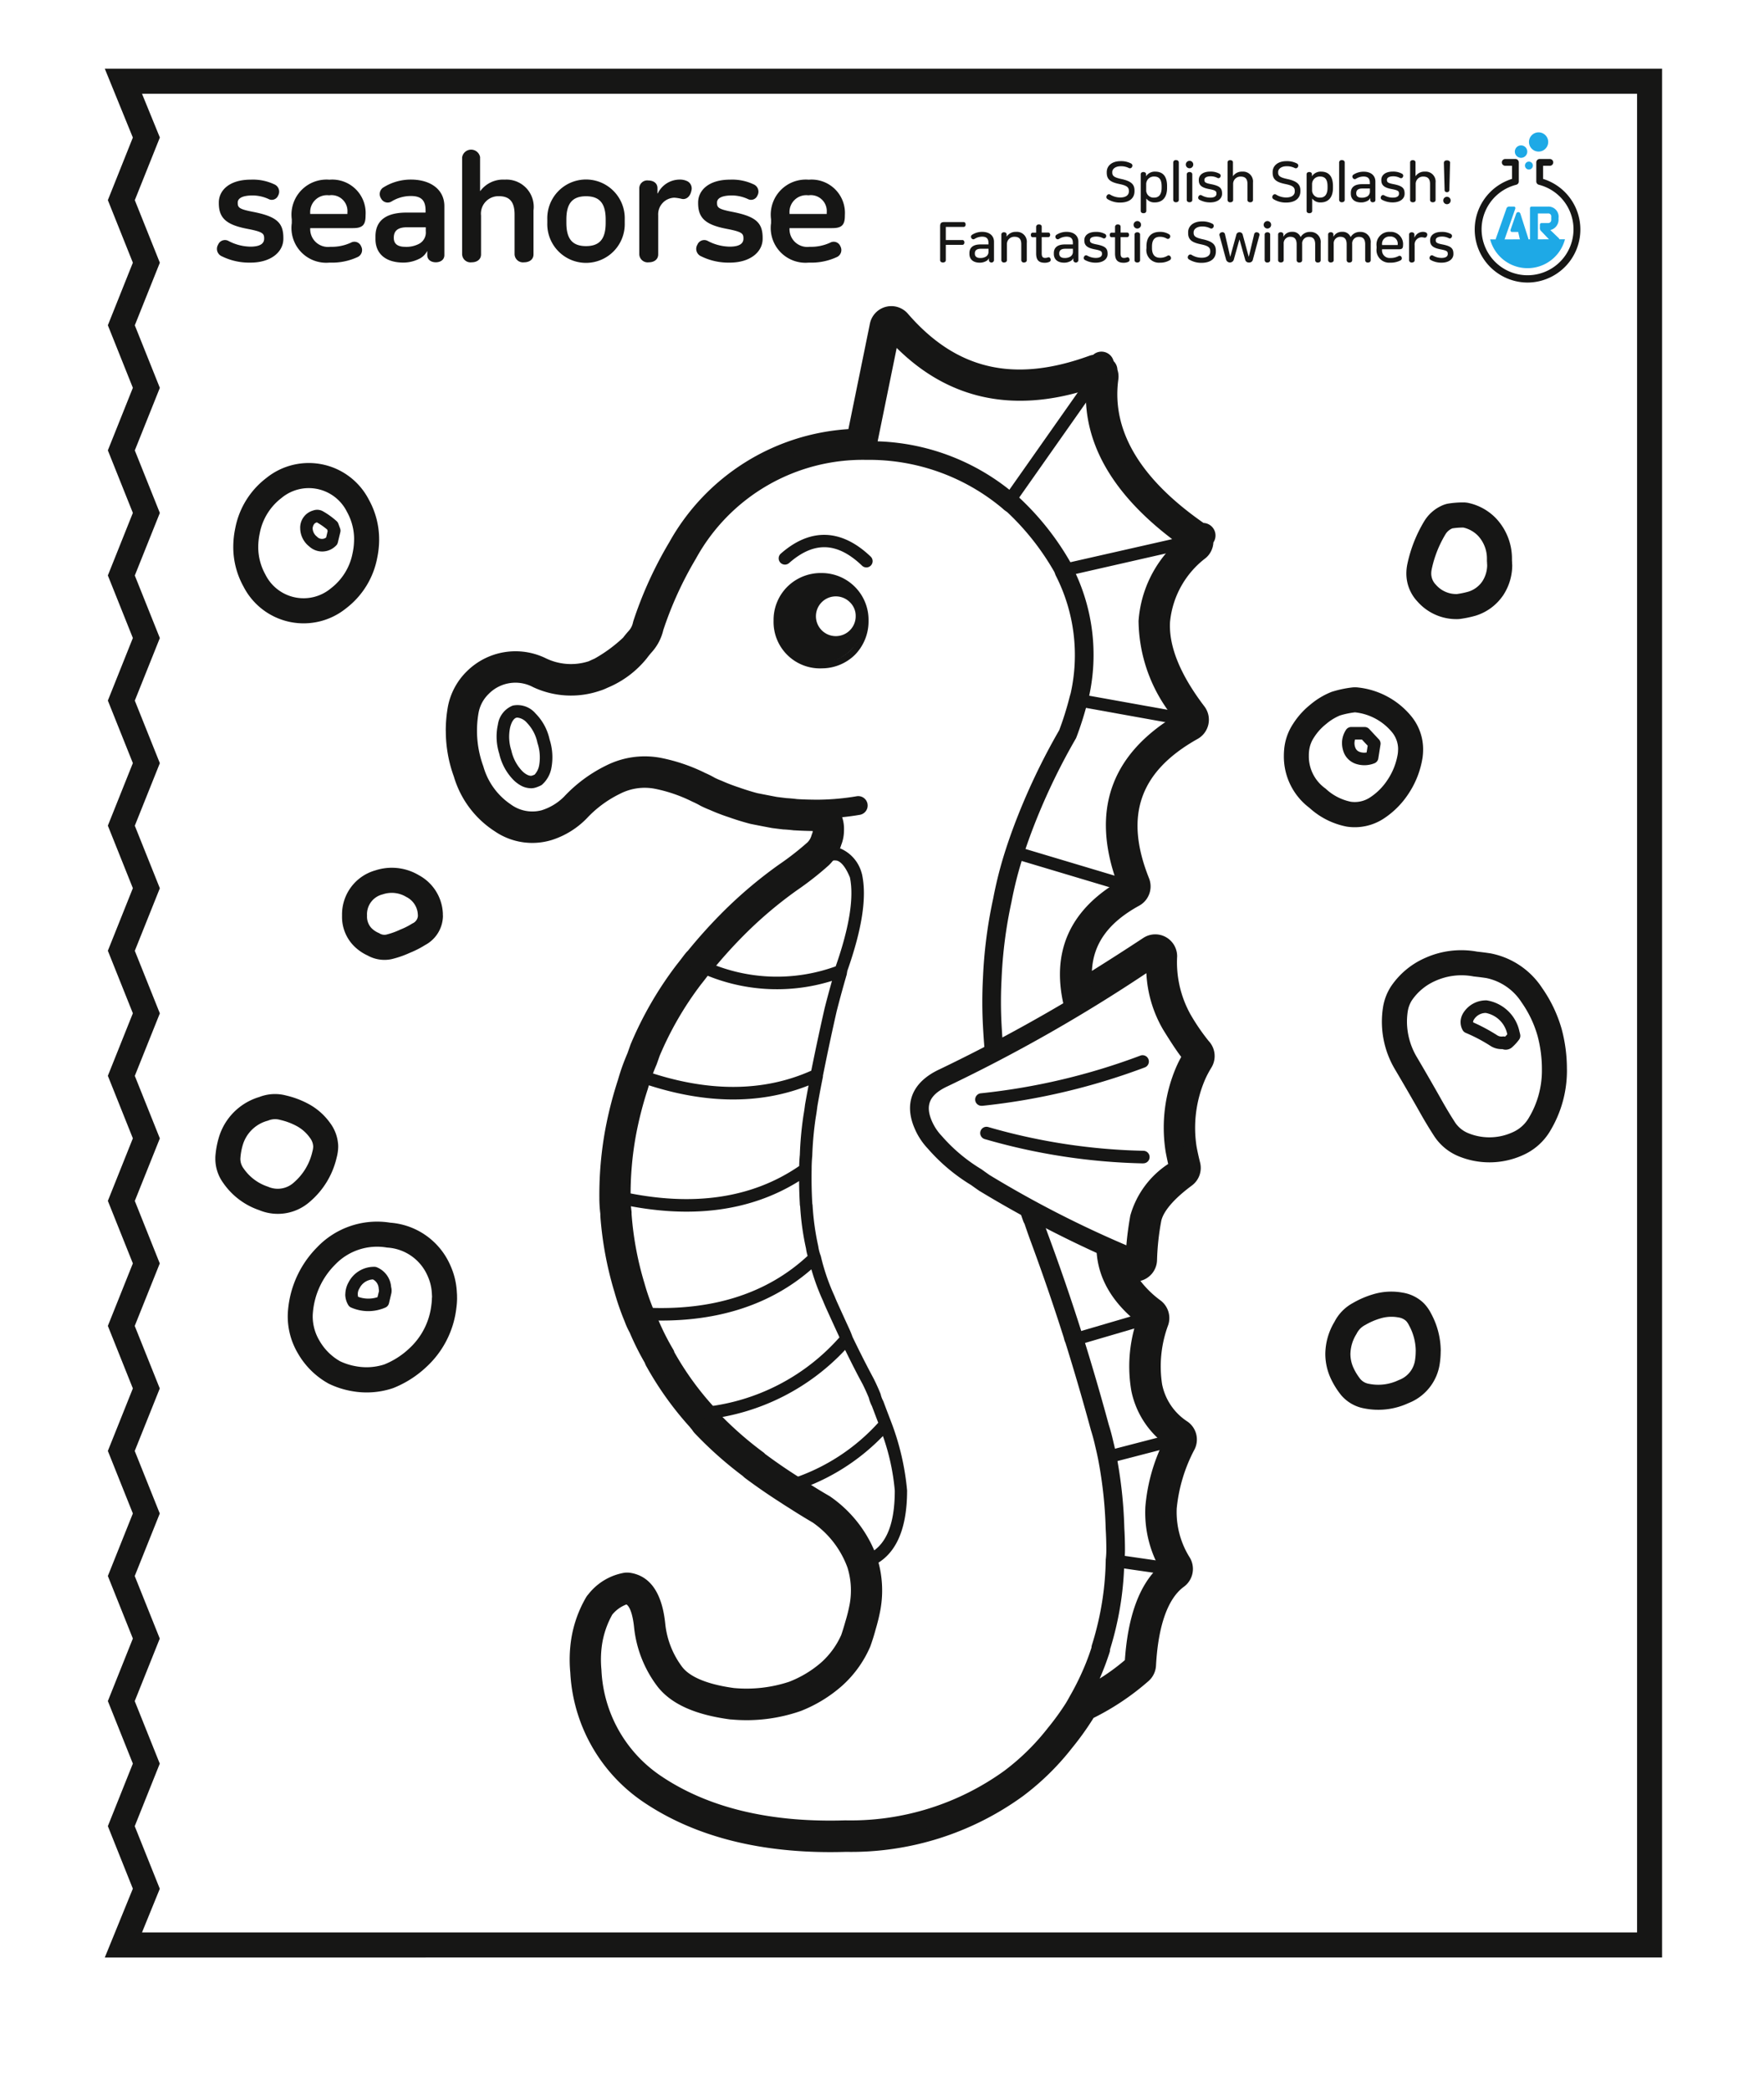 <svg xmlns="http://www.w3.org/2000/svg" width="119" height="141" viewBox="0 0 119 141">
    <defs>
        <clipPath id="clip-path">
            <path id="Rectangle_1371" data-name="Rectangle 1371" style="fill:none" d="M0 0h8.514v11.821H0z"/>
        </clipPath>
        <filter id="Rectangle_1370" x="0" y="0" width="119" height="141" filterUnits="userSpaceOnUse">
            <feOffset dy="2"/>
            <feGaussianBlur stdDeviation="1.5" result="blur"/>
            <feFlood flood-opacity=".161"/>
            <feComposite operator="in" in2="blur"/>
            <feComposite in="SourceGraphic"/>
        </filter>
        <style>
            .cls-2{fill:#fff}.cls-3{fill:#161615}.cls-5{fill:#1ea9e6}
        </style>
    </defs>
    <g id="ar_science_v01_coloring_seahorse" transform="translate(-77.737 -132.503)">
        <g transform="translate(77.74 132.5)" style="filter:url(#Rectangle_1370)">
            <path id="Rectangle_1370-2" data-name="Rectangle 1370" class="cls-2" transform="translate(4.5 2.5)" d="M0 0h110v132H0z"/>
        </g>
        <path id="Path_30174" data-name="Path 30174" class="cls-3" d="m88.328 267.463 1.893-4.644-1.686-4.219 1.687-4.219-1.687-4.218 1.687-4.219-1.687-4.219 1.687-4.218-1.687-4.219 1.687-4.216-1.687-4.219 1.687-4.216-1.687-4.218 1.687-4.218-1.687-4.219 1.687-4.218-1.687-4.219 1.687-4.22-1.687-4.219 1.687-4.219-1.687-4.219 1.687-4.22-1.687-4.22 1.687-4.22-1.687-4.219 1.687-4.219-1.687-4.22 1.687-4.221-1.687-4.22 1.686-4.221-1.893-4.648h105.055v127.42zm2.8-122.776-1.688 4.224 1.687 4.22-1.687 4.221 1.687 4.22-1.687 4.219 1.687 4.219-1.687 4.22 1.687 4.22-1.687 4.22 1.687 4.219-1.687 4.219 1.687 4.219-1.687 4.22 1.687 4.219-1.687 4.218 1.687 4.219-1.687 4.218 1.687 4.218-1.687 4.216 1.687 4.219-1.687 4.216 1.687 4.219-1.687 4.218 1.687 4.219-1.687 4.219 1.687 4.218-1.683 4.217 1.688 4.22-1.547 3.794h102.954V140.89H89.585z" transform="translate(-3.522 -2.906)"/>
        <path id="Path_30175" data-name="Path 30175" class="cls-3" d="M192.557 266.347H91.7l1.006-2.468.194-.477-.191-.477-1.5-3.745 1.5-3.746.189-.473-.189-.473-1.5-3.745 1.5-3.746.189-.473-.189-.473-1.5-3.746 1.5-3.745.189-.473-.189-.473-1.5-3.746 1.5-3.743.189-.473-.189-.473-1.5-3.746 1.5-3.743.189-.473-.189-.473L91.214 217l1.5-3.744.189-.473-.189-.473-1.5-3.746 1.5-3.744.189-.473-.189-.473-1.5-3.746 1.5-3.747.189-.473-.189-.473-1.5-3.746 1.5-3.746.189-.473-.189-.473-1.5-3.747 1.5-3.747.189-.473-.189-.473-1.5-3.747 1.5-3.747.189-.473-.189-.473-1.5-3.746 1.5-3.746.189-.473-.189-.473-1.5-3.747 1.5-3.749.189-.473-.189-.473-1.5-3.747 1.5-3.75.19-.477-.194-.476-1.01-2.474h100.857zm1.265 1.27V141.043h-104l1.72 4.223-1.687 4.223 1.687 4.22-1.687 4.221 1.687 4.22-1.687 4.219 1.687 4.219-1.687 4.22 1.687 4.219-1.687 4.22 1.687 4.22-1.687 4.219 1.687 4.219-1.687 4.22 1.687 4.219-1.687 4.218 1.687 4.219L89.851 217l1.687 4.218-1.687 4.216 1.687 4.219-1.687 4.216 1.687 4.219-1.687 4.218 1.687 4.219-1.687 4.219 1.687 4.218-1.687 4.219 1.687 4.218-1.72 4.219z" transform="translate(-4.383 -3.483)"/>
        <path id="Path_30176" data-name="Path 30176" class="cls-3" d="M142.86 206.521a9.321 9.321 0 0 1 .138-1.592 4.528 4.528 0 0 1 1.28-2.412 4.662 4.662 0 0 1 5.332-.884 3.883 3.883 0 0 0 2.9.2c.121-.058.25-.117.387-.176a9.84 9.84 0 0 0 1.924-1.412 8.03 8.03 0 0 1 .4-.481 1.2 1.2 0 0 0 .268-.541c.011-.047.024-.094.039-.141a26.644 26.644 0 0 1 2.414-5.282 14.92 14.92 0 0 1 12.08-7.626l1.451-7.113a1.474 1.474 0 0 1 2.56-.674c3.273 3.783 7.16 4.688 12.232 2.844a1.416 1.416 0 0 1 .267-.068.843.843 0 0 1 1.38.422.9.9 0 0 1 .086.1.848.848 0 0 1 .173.481 1.458 1.458 0 0 1 .06.661c-.464 3.44 1.467 6.695 5.749 9.677a.847.847 0 0 1 .664 1.317 1.475 1.475 0 0 1-.508 1.042 6.146 6.146 0 0 0-2.419 4.349c-.076 1.643.7 3.539 2.319 5.666a1.484 1.484 0 0 1-.453 2.194c-3.921 2.2-4.964 5.186-3.281 9.4a1.484 1.484 0 0 1-.663 1.851c-2.058 1.129-3.1 2.547-3.188 4.4a168.202 168.202 0 0 0 3.462-2.222 1.469 1.469 0 0 1 1.51-.067 1.484 1.484 0 0 1 .777 1.305 7.239 7.239 0 0 0 .844 3.816v.005a13.96 13.96 0 0 0 1.279 1.888 1.487 1.487 0 0 1 .186 1.8 6.845 6.845 0 0 0-.413.776 8.227 8.227 0 0 0-.583 4.568c.058.309.141.687.234 1.059a1.48 1.48 0 0 1-.555 1.551c-1.63 1.208-2 2.034-2.07 2.419a16.845 16.845 0 0 0-.279 2.6 1.483 1.483 0 0 1-1.121 1.413 6.69 6.69 0 0 0 1.359 1.322 1.487 1.487 0 0 1 .517 1.651 7.983 7.983 0 0 0-.413 4.005 3.9 3.9 0 0 0 1.712 2.514 1.476 1.476 0 0 1 .48 1.869 10.7 10.7 0 0 0-1.206 3.987 5.747 5.747 0 0 0 .878 3.313 1.492 1.492 0 0 1-.393 1.972c-1.086.79-1.737 2.632-1.883 5.327a1.493 1.493 0 0 1-.492 1.025 17.249 17.249 0 0 1-3.724 2.5l-.054.091a19.471 19.471 0 0 1-1.393 1.934 17.554 17.554 0 0 1-3.314 3.249 19.735 19.735 0 0 1-11.941 3.76c-.345.011-.7.016-1.053.016-5.052 0-9.3-1.138-12.614-3.382a11.244 11.244 0 0 1-4.927-8.729 9.188 9.188 0 0 1 .055-2.2 8.085 8.085 0 0 1 .992-2.845 1.429 1.429 0 0 1 .181-.249 3.922 3.922 0 0 1 2.424-1.441 1.5 1.5 0 0 1 .418.009c1.351.225 2.139 1.4 2.342 3.488a5.842 5.842 0 0 0 1.135 2.856c.526.69 1.736 1.186 3.49 1.424a9.161 9.161 0 0 0 3.72-.42 7.329 7.329 0 0 0 2.166-1.3 5.486 5.486 0 0 0 1.356-1.86c.1-.292.2-.624.288-.938a10.678 10.678 0 0 0 .28-1.135 5.2 5.2 0 0 0-.147-2.469 6.349 6.349 0 0 0-2.342-3.04 43.185 43.185 0 0 1-1.625-1c-.117-.07-.3-.185-.494-.316-.787-.5-1.606-1.06-2.421-1.666a1.445 1.445 0 0 1-.179-.157 25.858 25.858 0 0 1-3.22-2.86 1.463 1.463 0 0 1-.163-.2 1.186 1.186 0 0 0-.078-.106c-.041-.046-.083-.1-.124-.152a22.1 22.1 0 0 1-2.885-4.019 1.539 1.539 0 0 1-.143-.3 18.431 18.431 0 0 1-1.018-2.041 5.216 5.216 0 0 1-.339-.746 17.462 17.462 0 0 1-.695-2.007 23.615 23.615 0 0 1-.947-5.116v-.142a8.787 8.787 0 0 1-.066-1.083 24.445 24.445 0 0 1 .4-4.608 26.513 26.513 0 0 1 .858-3.353c.062-.22.141-.471.219-.707q.195-.561.421-1.085l.2-.568a.574.574 0 0 1 .017-.044 24.4 24.4 0 0 1 3.084-5.334c.185-.233.351-.447.515-.668.027-.035.054-.068.081-.1a1.572 1.572 0 0 1 .181-.2 34.192 34.192 0 0 1 2.3-2.556 29.84 29.84 0 0 1 3.84-3.253 19.117 19.117 0 0 0 1.925-1.5 1.054 1.054 0 0 0 .261-.437 1.524 1.524 0 0 1 .05-.146.569.569 0 0 0 .043-.182c-.42-.006-.827-.021-1.211-.044h-.048a10.93 10.93 0 0 0-.669-.061h-.047a44.462 44.462 0 0 1-.76-.094l-.044-.007a99.447 99.447 0 0 1-1.406-.272l-.05-.012c-.5-.132-.965-.276-1.424-.44a13.068 13.068 0 0 1-1.284-.493 7.23 7.23 0 0 1-.627-.279 5.528 5.528 0 0 0-.535-.271l-.038-.018a10.048 10.048 0 0 0-2.481-.854 3.638 3.638 0 0 0-2.389.339 7.622 7.622 0 0 0-2.217 1.637 5.693 5.693 0 0 1-2.374 1.475 4.482 4.482 0 0 1-3.848-.587 6.607 6.607 0 0 1-2.755-3.682 9.014 9.014 0 0 1-.547-3.09m30.178-26.708-1.5 7.336a.845.845 0 0 1-.791.676 13.355 13.355 0 0 0-11.372 6.856 24.918 24.918 0 0 0-2.253 4.935 2.877 2.877 0 0 1-.646 1.27 6.803 6.803 0 0 0-.36.437.744.744 0 0 1-.091.1 11.546 11.546 0 0 1-2.355 1.732 1.241 1.241 0 0 1-.082.04 8.724 8.724 0 0 0-.4.182.921.921 0 0 1-.114.046 5.545 5.545 0 0 1-4.152-.246 2.98 2.98 0 0 0-3.485.564 2.8 2.8 0 0 0-.785 1.5 7.376 7.376 0 0 0 .341 3.8 5 5 0 0 0 2.033 2.8 2.846 2.846 0 0 0 2.434.437 4.085 4.085 0 0 0 1.681-1.023 9.342 9.342 0 0 1 2.719-2.011 5.31 5.31 0 0 1 3.449-.478 11.7 11.7 0 0 1 2.883.987 6.689 6.689 0 0 1 .641.323c.127.063.3.141.457.2l.043.018a11.726 11.726 0 0 0 1.16.445c.431.154.844.282 1.289.4.421.084.856.169 1.336.259.2.027.423.055.686.085.235.014.463.035.722.065.445.028.923.041 1.42.043a.86.86 0 0 1 .147.013 1.427 1.427 0 0 1 1.206 1.653 2.206 2.206 0 0 1-.169.838 2.676 2.676 0 0 1-.694 1.158.433.433 0 0 1-.038.036 20.557 20.557 0 0 1-2.106 1.646 28.084 28.084 0 0 0-3.606 3.053 32.551 32.551 0 0 0-2.23 2.483.926.926 0 0 1-.106.109.833.833 0 0 1-.088.1c-.157.213-.333.441-.518.673a22.7 22.7 0 0 0-2.847 4.935l-.2.572c-.006.018-.014.035-.021.052-.138.319-.267.65-.382.983-.069.205-.14.436-.206.662a25.391 25.391 0 0 0-.811 3.161 22.4 22.4 0 0 0-.367 4.29 7.146 7.146 0 0 0 .059.927.872.872 0 0 1 .007.11v.089a21.988 21.988 0 0 0 .882 4.749 15.929 15.929 0 0 0 .639 1.845l.017.043a3.556 3.556 0 0 0 .253.552.657.657 0 0 1 .04.085 17 17 0 0 0 .984 1.967.825.825 0 0 1 .088.21 20.76 20.76 0 0 0 2.715 3.772.874.874 0 0 1 .061.076.6.6 0 0 0 .041.05l.037.042c.07.086.134.173.192.259a24.42 24.42 0 0 0 3.049 2.69.884.884 0 0 1 .131.121 37.516 37.516 0 0 0 2.313 1.591c.19.125.346.226.471.3.548.357 1.087.688 1.622 1a.765.765 0 0 1 .085.056 8.013 8.013 0 0 1 2.971 3.9 6.9 6.9 0 0 1 .205 3.282 12.344 12.344 0 0 1-.319 1.306c-.093.349-.21.726-.332 1.071l-.021.054a7.16 7.16 0 0 1-1.78 2.464 8.969 8.969 0 0 1-2.658 1.615 10.779 10.779 0 0 1-4.475.544c-.024 0-.048 0-.073-.007-2.259-.3-3.824-1-4.651-2.088A7.54 7.54 0 0 1 156 267c-.118-1.219-.424-1.884-.912-1.988a2.389 2.389 0 0 0-1.329.875 6.417 6.417 0 0 0-.771 2.233 7.417 7.417 0 0 0-.042 1.789 9.621 9.621 0 0 0 4.194 7.476c3.03 2.05 6.957 3.09 11.667 3.09q.5 0 1.017-.016a18.115 18.115 0 0 0 10.963-3.42 15.938 15.938 0 0 0 3.01-2.954 17.744 17.744 0 0 0 1.273-1.764c.044-.073.1-.168.154-.265a.848.848 0 0 1 .364-.344 15.82 15.82 0 0 0 3.509-2.3c.182-3.108 1-5.26 2.419-6.4a7.375 7.375 0 0 1-1.025-4.119 12.146 12.146 0 0 1 1.3-4.484 5.621 5.621 0 0 1-2.254-3.462 9.568 9.568 0 0 1 .418-4.728 6.719 6.719 0 0 1-2.578-3.645.846.846 0 0 1 1.162-.979q.312.14.632.281a19.447 19.447 0 0 1 .3-2.559 6.029 6.029 0 0 1 2.615-3.389 22.16 22.16 0 0 1-.228-1.056 9.942 9.942 0 0 1 .707-5.538 8.908 8.908 0 0 1 .436-.838 18.961 18.961 0 0 1-1.382-2.041 8.54 8.54 0 0 1-1.1-4.325 165.523 165.523 0 0 1-4.379 2.776.843.843 0 0 1-1.272-.588c-.51-3.177.768-5.662 3.8-7.386-1.873-4.857-.568-8.629 3.883-11.217-1.773-2.382-2.617-4.6-2.519-6.588a7.627 7.627 0 0 1 2.8-5.364c-4.581-3.248-6.7-6.885-6.309-10.822-5.445 1.879-9.861.856-13.478-3.123m-19.3 86.084zm37.095-43.988z" transform="translate(-35.052 -24.723)"/>
        <path id="Path_30177" data-name="Path 30177" class="cls-3" d="M170.543 282.282c-4.8 0-8.8-1.063-11.911-3.165a10.025 10.025 0 0 1-4.374-7.786 7.975 7.975 0 0 1 .046-1.892 6.829 6.829 0 0 1 .834-2.4l.026-.035a2.781 2.781 0 0 1 1.639-1.033h.03l.029.005c.725.121 1.147.892 1.29 2.358a7.125 7.125 0 0 0 1.379 3.49c.761 1 2.242 1.65 4.4 1.933a10.391 10.391 0 0 0 4.3-.512 8.571 8.571 0 0 0 2.538-1.538 6.732 6.732 0 0 0 1.674-2.318c.124-.346.24-.716.34-1.089a11.918 11.918 0 0 0 .3-1.233 6.537 6.537 0 0 0-.162-3.009l-.058-.179a7.679 7.679 0 0 0-2.822-3.619 35.195 35.195 0 0 1-1.624-1 13.229 13.229 0 0 1-.483-.309 40.087 40.087 0 0 1-2.37-1.631l-.058-.065a24.68 24.68 0 0 1-3.18-2.809 3.85 3.85 0 0 0-.206-.273.781.781 0 0 1-.092-.114 20.846 20.846 0 0 1-2.784-3.871.325.325 0 0 1-.054-.142 17.3 17.3 0 0 1-1.057-2.109 3.756 3.756 0 0 1-.286-.619 16.446 16.446 0 0 1-.663-1.9 22.485 22.485 0 0 1-.9-4.865v-.153a6.856 6.856 0 0 1-.064-.815V239.414a23.1 23.1 0 0 1 .374-4.379 25.456 25.456 0 0 1 .816-3.185q.076-.26.154-.5l.137-.4c.1-.275.21-.551.329-.823l.213-.6a22.987 22.987 0 0 1 2.914-5.033 1.351 1.351 0 0 1 .939-.525l-.7-.3.422-.045.035-.052.031.013a32.671 32.671 0 0 1 2.236-2.486 28.522 28.522 0 0 1 3.675-3.114 20.179 20.179 0 0 0 2.052-1.6 2.366 2.366 0 0 0 .619-1.022 1.914 1.914 0 0 0 .145-.731c.025-.726-.261-1.11-.9-1.213a24.64 24.64 0 0 1-1.5-.044c-.242-.03-.478-.051-.72-.066-.261-.03-.5-.06-.714-.089-.478-.089-.93-.177-1.368-.265a17.55 17.55 0 0 1-1.3-.4 12.192 12.192 0 0 1-1.216-.467 6.327 6.327 0 0 1-.555-.245 5.954 5.954 0 0 0-.6-.3 11.126 11.126 0 0 0-2.775-.951 4.968 4.968 0 0 0-3.187.443 8.9 8.9 0 0 0-2.582 1.906 4.491 4.491 0 0 1-1.874 1.151 3.272 3.272 0 0 1-2.778-.479 5.378 5.378 0 0 1-2.209-3.006 7.84 7.84 0 0 1-.359-4.051 3.239 3.239 0 0 1 .913-1.716 3.37 3.37 0 0 1 3.945-.634 5.2 5.2 0 0 0 3.891.212 2.536 2.536 0 0 0 .408-.164 5.881 5.881 0 0 0 2.356-1.742c.129-.174.266-.341.4-.49a2.517 2.517 0 0 0 .563-1.111 25.276 25.276 0 0 1 2.3-5.041 13.776 13.776 0 0 1 12.043-7.07l1.734-8.5.28.324c3.547 4.1 8.107 5.187 13.556 3.229l.46-.654-.07.513.3-.111-.357.508c-.512 3.918 1.588 7.554 6.241 10.809l.73-.165-.43.373.172.119-.417.094a7.419 7.419 0 0 0-2.815 5.21c-.1 1.924.754 4.089 2.53 6.438l.5.09-.3.169.183.239-.461-.083c-4.439 2.516-5.685 6.068-3.811 10.851l.387.116-.28.153.093.232-.334-.1c-4.057 2.262-4.859 5.733-2.452 10.6l.282-.01-.166.243.092.183-.221.008a6.338 6.338 0 0 0-1.111 5.007 6.921 6.921 0 0 0 3.038 4.177l.388-.124-.147.286.21.139-.335.108c-1.644 3.261-1.086 5.891 1.707 8.033l.284-.083-.078.238.216.163-.3.088a9.156 9.156 0 0 0-.418 4.544 5.227 5.227 0 0 0 2.151 3.253l.35-.091-.122.251.227.16-.35.091a11.822 11.822 0 0 0-1.291 4.391 6.982 6.982 0 0 0 1.012 3.959l.415.061-.263.191.132.217-.358-.052c-1.382 1.055-2.168 3.152-2.336 6.235v.088l-.065.058a16.235 16.235 0 0 1-3.789 2.481 12.9 12.9 0 0 1-.233.408 18.11 18.11 0 0 1-1.285 1.779 16.418 16.418 0 0 1-3.095 3.039 18.516 18.516 0 0 1-11.2 3.506c-.348.011-.692.016-1.032.016m-15.052-15.01a6.412 6.412 0 0 0-.771 2.231 7.5 7.5 0 0 0-.042 1.79 9.613 9.613 0 0 0 4.19 7.474c3.252 2.2 7.525 3.24 12.7 3.076a18.1 18.1 0 0 0 10.953-3.421 15.988 15.988 0 0 0 3.02-2.965 17.743 17.743 0 0 0 1.225-1.689l.287-.5c.035-.06.069-.121.1-.182a18.246 18.246 0 0 0 .969-2.014.47.47 0 0 0 .021-.052l.029-.071c.14-.351.274-.726.4-1.117l.009-.118a20.809 20.809 0 0 0 .735-3.191 20.132 20.132 0 0 0 .212-2.438h-.019l.023-.194v-.23h.019c0-.036.006-.071.008-.105.008-.12.013-.232.013-.341v-.028c0-.5-.015-1-.043-1.478a29.293 29.293 0 0 0-.521-4.774v-.013a18.31 18.31 0 0 0-.174-.783v-.01l-.015-.061v-.005l-.037-.162a12.568 12.568 0 0 0-.253-.925c0-.008 0-.017-.007-.025v-.008a164.959 164.959 0 0 0-1.721-5.906.808.808 0 0 1-.035-.08 1.065 1.065 0 0 1-.063-.224 147.905 147.905 0 0 0-2.24-6.516q-.22-.592-.415-1.184a.778.778 0 0 0-.064-.129l-.023-.049a51.627 51.627 0 0 1-2.5-10.545 2.86 2.86 0 0 1-.024-.353 1.171 1.171 0 0 0-.016-.214c0-.015-.008-.03-.011-.045a1.362 1.362 0 0 1-.027-.143l-.012-.063h.006c0-.04-.005-.081-.005-.123-.043-.511-.079-1.039-.109-1.567s-.043-1.061-.043-1.6.014-1.071.043-1.605l.006-.144a30.876 30.876 0 0 1 .675-5.152 26.883 26.883 0 0 1 .77-3.058l.058-.182.008-.025v-.013l.059-.184c.156-.476.327-.958.507-1.436a43.453 43.453 0 0 1 3.029-6.389 21.948 21.948 0 0 0 .7-2.226l.005-.02c0-.014.007-.027.01-.04l.034-.131.034-.11v-.006a.123.123 0 0 0 .005-.015 13.391 13.391 0 0 0 .29-2.736 11.976 11.976 0 0 0-1.284-5.414h-.005l-.021-.052-.016-.031a.452.452 0 0 1-.039-.107 1.574 1.574 0 0 0-.072-.158 17.62 17.62 0 0 0-3.3-4.176l-.1-.061-.046-.039a1.376 1.376 0 0 1-.136-.117 14.4 14.4 0 0 0-9.406-3.385h-.066a13.389 13.389 0 0 0-11.853 6.87 24.878 24.878 0 0 0-2.252 4.935 2.9 2.9 0 0 1-.652 1.277c-.13.144-.256.3-.384.47a6.271 6.271 0 0 1-2.514 1.867 2.873 2.873 0 0 1-.456.182 5.607 5.607 0 0 1-4.188-.229 2.944 2.944 0 0 0-3.483.554 2.813 2.813 0 0 0-.789 1.488 7.416 7.416 0 0 0 .34 3.832 4.983 4.983 0 0 0 2.03 2.785 2.878 2.878 0 0 0 2.425.441 4.081 4.081 0 0 0 1.7-1.037 9.313 9.313 0 0 1 2.708-2 5.392 5.392 0 0 1 3.452-.478 11.548 11.548 0 0 1 2.87.983 5.965 5.965 0 0 1 .624.313c.158.078.335.157.517.227a12.026 12.026 0 0 0 1.191.456c.408.146.83.277 1.257.392.423.084.874.172 1.339.259.206.027.438.057.685.086s.484.036.723.066c.46.028.963.042 1.48.042a16.988 16.988 0 0 0 2.594-.228l.058-.01.073.417a16.311 16.311 0 0 1-1.837.211 1.592 1.592 0 0 1 .416 1.254 2.27 2.27 0 0 1-.169.862 2.44 2.44 0 0 1-.22.528 1.167 1.167 0 0 1 .506.028h.02c.515.155.937.658 1.289 1.536a5.835 5.835 0 0 1 .127 1.269 15.827 15.827 0 0 1-1 4.905l.02-.008-.131.392v.111l-.022.016-.009.029a70.381 70.381 0 0 0-.674 2.47c-.013.066-.029.135-.044.2-.314 1.393-.614 2.8-.889 4.179v.045c-.135.7-.258 1.354-.375 2.01-.027.24-.065.493-.11.745a22.854 22.854 0 0 0-.237 2.6q-.025.272-.036.545l-.01.5v.174c-.006.663.01 1.335.047 2.006a.488.488 0 0 0 .016.114l.006.038c.033.56.091 1.111.173 1.65q.085.552.2 1.08v.013l.006.026.005.023a2.794 2.794 0 0 0 .067.338l.023-.023.125.467-.013.013q.092.377.2.749a14.609 14.609 0 0 0 .694 1.835v.01c.039.1.078.194.118.286v.04c0 .008.007.016.011.024q.413.917.828 1.817.112.245.2.489c.466.977.945 1.925 1.424 2.818v.007l.01.019.017.032c.165.331.315.661.446.984a2.044 2.044 0 0 0 .187.505c.142.375.276.731.409 1.078l.009-.009.164.456a17.174 17.174 0 0 1 1.014 4.338c0 .033 0 .066.006.1 0 2.548-.726 4.179-2.16 4.863a7.005 7.005 0 0 1 .147 3.118 12.588 12.588 0 0 1-.312 1.276c-.1.378-.221.759-.353 1.129a7.193 7.193 0 0 1-1.783 2.475 9.01 9.01 0 0 1-2.661 1.617 10.813 10.813 0 0 1-4.5.542c-2.292-.3-3.868-1.006-4.7-2.1a7.526 7.526 0 0 1-1.462-3.7c-.119-1.21-.424-1.875-.91-1.979a2.425 2.425 0 0 0-1.331.875m33.5 2.538-.011.12c-.131.411-.272.807-.42 1.176a18.3 18.3 0 0 1-.819 1.775 15.456 15.456 0 0 0 3.083-2.085c.172-2.94.909-5.024 2.192-6.205l-3.07-.445q-.011.386-.037.774a21.245 21.245 0 0 1-.168 1.6V266.522a21.336 21.336 0 0 1-.741 3.225m.981-6.088 3.15.457a7.348 7.348 0 0 1-.9-3.9 11.846 11.846 0 0 1 1.181-4.23l-3.936 1.021a29.72 29.72 0 0 1 .482 4.351c0 .1.006.193.009.289.029.478.044.984.044 1.5 0 .165-.008.34-.024.521m-21.444-4.892.111.068h.006c.534.348 1.083.686 1.629 1a8.193 8.193 0 0 1 2.946 3.709c1.242-.625 1.871-2.119 1.871-4.447a15.944 15.944 0 0 0-.92-4.084 14.08 14.08 0 0 1-5.644 3.747M165.853 257a37.808 37.808 0 0 0 2.23 1.537 13.7 13.7 0 0 0 5.933-3.91q-.183-.478-.368-.967a.081.081 0 0 1-.006-.017v-.032a.066.066 0 0 1 0-.008.071.071 0 0 0 0-.014v-.007l-.006-.015v-.007l-.005-.017-.007-.018a.149.149 0 0 1-.007-.019l-.008-.022a.778.778 0 0 1-.016-.044l-.008-.022-.008-.022-.009-.022a2.159 2.159 0 0 1-.2-.553 15.2 15.2 0 0 0-.42-.917c-.442-.823-.887-1.7-1.324-2.6a14.646 14.646 0 0 1-9 4.785c.026.034.049.069.071.1a24.4 24.4 0 0 0 3.074 2.709.494.494 0 0 1 .119.111m23.431-.8c.035.147.069.3.1.445l3.924-1.018a5.579 5.579 0 0 1-2.043-3.3 9.367 9.367 0 0 1 .345-4.486l-4.351 1.275c.581 1.87 1.136 3.777 1.651 5.675 0 .016.008.031.012.047.115.361.22.75.308 1.147l.053.22m-29.668-6.229a20.378 20.378 0 0 0 2.665 3.726 14.276 14.276 0 0 0 9.116-4.834c-.023-.059-.046-.119-.072-.178l-.048-.114V248.556c0-.005 0-.01-.006-.014q-.416-.9-.831-1.82c-.06-.134-.118-.274-.176-.42-.052-.115-.1-.229-.152-.345a14.734 14.734 0 0 1-.711-2.077c-2.789 2.558-6.488 3.778-11.009 3.617.045.094.094.189.147.284a17.145 17.145 0 0 0 1.068 2.123l.03.05zm25.239-7.894a142.56 142.56 0 0 1 2.252 6.565l.015.069 4.354-1.276c-2.629-2.143-3.222-4.831-1.765-8l-5.2 1.669c.094.276.19.552.291.827l.054.147m-26.661 4.954c4.578.2 8.3-1.028 11.059-3.646a1.306 1.306 0 0 1-.031-.1 3.194 3.194 0 0 1-.107-.483v-.012a17.843 17.843 0 0 1-.393-2.825.87.87 0 0 1-.016-.08.865.865 0 0 1-.008-.1 31.236 31.236 0 0 1-.049-1.732v-.164c-3.242 2.162-7.274 2.762-12 1.785.009.236.029.469.059.7v.16a22.005 22.005 0 0 0 .886 4.762 16.188 16.188 0 0 0 .6 1.741m26.151-6.333.007.011 5.294-1.7a7.232 7.232 0 0 1-2.946-4.243 6.649 6.649 0 0 1 1.008-5.083l-5.857.218v.059a2.519 2.519 0 0 0 .021.3 51.252 51.252 0 0 0 2.472 10.435m-27.7-1.46c4.766 1.005 8.805.377 12.009-1.868 0-.286.018-.573.045-.852a23.185 23.185 0 0 1 .241-2.642c.044-.25.08-.494.108-.739.1-.559.2-1.11.308-1.659-3.335 1.439-7.164 1.44-11.39 0q-.075.235-.149.491a24.993 24.993 0 0 0-.8 3.136 22.7 22.7 0 0 0-.369 4.13m1.459-8.158c4.231 1.438 8.044 1.4 11.339-.1a175.01 175.01 0 0 1 .919-4.301c.184-.727.387-1.474.605-2.231a12.211 12.211 0 0 1-8.962-.364c-.156.213-.332.44-.507.661a22.569 22.569 0 0 0-2.855 4.928l-.215.6c-.117.273-.224.541-.321.807m23.57-6.347a28.865 28.865 0 0 0 .005 3.045q.044.787.109 1.573c0 .046 0 .088.007.128l5.981-.222c-2.319-4.818-1.526-8.444 2.358-10.788l-7.02-2.1a26.724 26.724 0 0 0-.663 2.526c-.035.166-.067.331-.1.5a30.539 30.539 0 0 0-.674 5.231c0 .036 0 .073-.005.11m-19.375-.991a11.774 11.774 0 0 0 8.776.212 16.119 16.119 0 0 0 1.1-5.108 5.324 5.324 0 0 0-.112-1.139c-.286-.707-.629-1.141-1.009-1.255a1.088 1.088 0 0 0-.937.244 20.387 20.387 0 0 1-2.077 1.623 28.123 28.123 0 0 0-3.617 3.066 32.195 32.195 0 0 0-2.128 2.358m20.945-7.778 7.07 2.117c-1.705-4.64-.467-8.274 3.681-10.814l-6.561-1.18c-.17.642-.38 1.3-.624 1.964a.249.249 0 0 1-.01.028l-.029.08-.015.036a43.471 43.471 0 0 0-3.013 6.357l-.019.05c-.17.452-.33.908-.479 1.357m4.3-10.287 6.566 1.18a10.262 10.262 0 0 1-2.345-6.351 7.537 7.537 0 0 1 2.419-5l-7.587 1.72a12.444 12.444 0 0 1 1.164 3.791 13.3 13.3 0 0 1-.169 4.478l-.019.088c-.01.033-.02.065-.029.1m-4.6-13.237.037.027a18.047 18.047 0 0 1 3.4 4.3l.029.059 7.973-1.808c-4.289-3.091-6.362-6.531-6.175-10.243l-5.351 7.61a.903.903 0 0 0 .08.05m-9.719-3.661a14.8 14.8 0 0 1 9.315 3.338l5.41-7.7c-5.243 1.709-9.671.626-13.178-3.223zm-3.315 14.909a3.13 3.13 0 0 1-3.226-3.215 3.16 3.16 0 0 1 .911-2.275 3.2 3.2 0 0 1 2.314-.941 3.163 3.163 0 0 1 3.182 3.215 3.231 3.231 0 0 1-.911 2.294 3.187 3.187 0 0 1-2.271.92m0-6.007a2.754 2.754 0 0 0-2.016.817 2.711 2.711 0 0 0-.788 1.975 2.708 2.708 0 0 0 2.8 2.791 2.737 2.737 0 0 0 1.973-.8 2.781 2.781 0 0 0 .787-2 2.741 2.741 0 0 0-2.76-2.792m2.913-1.067c-1.744-1.667-3.444-1.728-5.2-.191l-.277-.319c1.922-1.685 3.862-1.615 5.766.2z" transform="translate(-36.789 -26.112)"/>
        <path id="Path_30178" data-name="Path 30178" class="cls-3" d="M169.96 282.471c-4.88 0-8.963-1.087-12.142-3.237a10.433 10.433 0 0 1-4.559-8.1 8.38 8.38 0 0 1 .049-1.993 7.215 7.215 0 0 1 .887-2.548.563.563 0 0 1 .076-.105 3.132 3.132 0 0 1 1.9-1.169.646.646 0 0 1 .179 0c1.4.233 1.58 2.116 1.64 2.735a6.692 6.692 0 0 0 1.3 3.278c.683.9 2.062 1.494 4.091 1.763a9.993 9.993 0 0 0 4.117-.48 8.145 8.145 0 0 0 2.414-1.46 6.311 6.311 0 0 0 1.571-2.173c.11-.31.223-.669.319-1.03a11.379 11.379 0 0 0 .294-1.2 6.057 6.057 0 0 0-.175-2.886 7.188 7.188 0 0 0-2.675-3.483 36.71 36.71 0 0 1-1.633-1.006c-.135-.08-.3-.187-.487-.31a39.321 39.321 0 0 1-2.385-1.641.6.6 0 0 1-.113-.107 24.985 24.985 0 0 1-3.18-2.814.687.687 0 0 1-.069-.087 2.898 2.898 0 0 0-.143-.193 1.26 1.26 0 0 1-.11-.135 21.154 21.154 0 0 1-2.813-3.915.722.722 0 0 1-.092-.208 17.738 17.738 0 0 1-1.034-2.066 4.443 4.443 0 0 1-.311-.681 16.358 16.358 0 0 1-.669-1.928 22.813 22.813 0 0 1-.917-4.949v-.134a7.871 7.871 0 0 1-.065-1.029 23.5 23.5 0 0 1 .381-4.455 25.733 25.733 0 0 1 .83-3.24c.069-.237.143-.478.218-.7.122-.353.258-.7.4-1.041l.211-.595a23.427 23.427 0 0 1 2.981-5.149c.18-.226.35-.447.52-.676a.757.757 0 0 1 .059-.068.68.68 0 0 1 .136-.149 33.317 33.317 0 0 1 2.288-2.548 28.963 28.963 0 0 1 3.73-3.161 19.793 19.793 0 0 0 2.02-1.579 1.909 1.909 0 0 0 .489-.817.634.634 0 0 1 .023-.067 1.417 1.417 0 0 0 .105-.547c.019-.575-.164-.728-.511-.79-.516 0-1.018-.016-1.494-.045-.26-.031-.486-.052-.72-.065a35.145 35.145 0 0 1-.745-.093c-.5-.093-.956-.181-1.4-.269a16.415 16.415 0 0 1-1.356-.42 12.531 12.531 0 0 1-1.245-.478 6.557 6.557 0 0 1-.572-.254 6.062 6.062 0 0 0-.579-.291 10.786 10.786 0 0 0-2.69-.925 4.5 4.5 0 0 0-2.921.408 8.455 8.455 0 0 0-2.46 1.817 4.893 4.893 0 0 1-2.041 1.259 3.676 3.676 0 0 1-3.135-.514 5.792 5.792 0 0 1-2.392-3.232 8.244 8.244 0 0 1-.375-4.262 3.664 3.664 0 0 1 1.036-1.948 3.805 3.805 0 0 1 4.406-.717 4.738 4.738 0 0 0 3.548.212c.138-.068.285-.135.445-.2a10.712 10.712 0 0 0 2.183-1.605c.131-.175.265-.337.4-.484a2.063 2.063 0 0 0 .465-.921.579.579 0 0 1 .018-.065 25.794 25.794 0 0 1 2.33-5.1 14.15 14.15 0 0 1 12.057-7.261l1.58-7.75a.633.633 0 0 1 1.1-.289c3.484 4.028 7.787 5.036 13.156 3.086a.634.634 0 0 1 .842.682c-.515 3.788 1.548 7.324 6.133 10.508a.635.635 0 0 1 .054 1 6.948 6.948 0 0 0-2.709 4.946c-.093 1.838.745 3.933 2.493 6.225a.636.636 0 0 1-.194.94c-4.3 2.413-5.5 5.834-3.653 10.456a.636.636 0 0 1-.284.794c-3.916 2.147-4.666 5.486-2.294 10.207a.638.638 0 0 1-.043.643 5.892 5.892 0 0 0-1.106 4.764 6.458 6.458 0 0 0 2.944 3.973.637.637 0 0 1 .213.82c-1.6 3.116-1.066 5.615 1.629 7.641a.636.636 0 0 1 .222.708 8.817 8.817 0 0 0-.439 4.436 4.763 4.763 0 0 0 2.057 3.043.638.638 0 0 1 .206.8 11.519 11.519 0 0 0-1.291 4.314 6.585 6.585 0 0 0 1 3.8.635.635 0 0 1-.168.845c-1.316.958-2.067 2.966-2.23 5.966a.641.641 0 0 1-.211.439 16.593 16.593 0 0 1-3.766 2.488l-.175.3a18.443 18.443 0 0 1-1.322 1.83 16.793 16.793 0 0 1-3.167 3.109A18.924 18.924 0 0 1 171 282.455q-.526.015-1.042.016m-14.7-15.182a6 6 0 0 0-.7 2.045 7.1 7.1 0 0 0-.038 1.687 9.1 9.1 0 0 0 4.008 7.161c3.175 2.148 7.365 3.159 12.446 3a17.706 17.706 0 0 0 10.714-3.337 15.554 15.554 0 0 0 2.94-2.886 17.262 17.262 0 0 0 1.232-1.7c.074-.124.156-.268.24-.421l.009-.017a17.884 17.884 0 0 0 1.1-2.264c.129-.323.252-.668.37-1.027a.634.634 0 0 1 .029-.178 20.435 20.435 0 0 0 .72-3.125 19.938 19.938 0 0 0 .212-2.57v-.064a5.524 5.524 0 0 0 .04-.627c0-.5-.015-.984-.043-1.453a28.958 28.958 0 0 0-.515-4.718 19.174 19.174 0 0 0-.189-.844c-.086-.39-.184-.755-.294-1.1a163.658 163.658 0 0 0-1.714-5.881 1.549 1.549 0 0 1-.111-.34 144.626 144.626 0 0 0-2.229-6.49q-.221-.6-.422-1.2a.266.266 0 0 0-.016-.03 1.164 1.164 0 0 1-.07-.144 52.106 52.106 0 0 1-2.519-10.632 3.266 3.266 0 0 1-.027-.4.958.958 0 0 0-.006-.122 1.841 1.841 0 0 1-.059-.441q-.066-.785-.108-1.572a29.809 29.809 0 0 1 0-3.249 31.317 31.317 0 0 1 .691-5.362 27.054 27.054 0 0 1 .845-3.3c.176-.546.371-1.1.578-1.652a43.9 43.9 0 0 1 3.031-6.4 20.642 20.642 0 0 0 .682-2.165c.03-.116.059-.221.088-.314a11.818 11.818 0 0 0-1-7.944.975.975 0 0 1-.063-.163 1.822 1.822 0 0 0-.048-.106 17.215 17.215 0 0 0-3.177-4.025 1.858 1.858 0 0 1-.311-.242 14 14 0 0 0-9.183-3.274 12.834 12.834 0 0 0-11.5 6.668 24.406 24.406 0 0 0-2.2 4.82 3.357 3.357 0 0 1-.745 1.45 6.3 6.3 0 0 0-.361.443l-.006.008-.016.019a6.685 6.685 0 0 1-2.65 1.971 3.324 3.324 0 0 1-.507.2 6.019 6.019 0 0 1-4.491-.246 2.528 2.528 0 0 0-3.023.478 2.358 2.358 0 0 0-.663 1.263 6.976 6.976 0 0 0 .324 3.6 4.58 4.58 0 0 0 1.85 2.566 2.452 2.452 0 0 0 2.074.4 3.671 3.671 0 0 0 1.521-.919 9.752 9.752 0 0 1 2.837-2.1 5.789 5.789 0 0 1 3.716-.513 12 12 0 0 1 2.977 1.018 6.45 6.45 0 0 1 .646.325c.125.061.289.135.46.2a12.046 12.046 0 0 0 1.167.448c.412.146.821.274 1.237.385.4.078.844.166 1.308.253.182.024.412.053.656.081.225.013.48.036.726.067.425.025.917.039 1.425.039a16.437 16.437 0 0 0 2.582-.231.635.635 0 0 1 .219 1.251q-.576.1-1.195.162a2.453 2.453 0 0 1 .123.9 2.683 2.683 0 0 1-.187.976 3.231 3.231 0 0 1-.829 1.359 20.972 20.972 0 0 1-2.166 1.7 27.693 27.693 0 0 0-3.557 3.015 32.031 32.031 0 0 0-2.271 2.537.608.608 0 0 1-.094.095l-.022.026q-.257.344-.515.666a22.146 22.146 0 0 0-2.794 4.826l-.205.581-.016.039c-.138.319-.264.643-.376.964-.067.2-.138.431-.208.672a24.646 24.646 0 0 0-.794 3.1 22.189 22.189 0 0 0-.36 4.216 6.667 6.667 0 0 0 .059.907.654.654 0 0 1 .006.085v.108a21.611 21.611 0 0 0 .868 4.663 15.927 15.927 0 0 0 .634 1.825 3.487 3.487 0 0 0 .25.544.5.5 0 0 1 .034.069 16.622 16.622 0 0 0 1.031 2.047.659.659 0 0 1 .071.176 20.058 20.058 0 0 0 2.648 3.667.6.6 0 0 1 .059.075l.048.056c.074.089.142.179.2.268a23.628 23.628 0 0 0 3.006 2.653.81.81 0 0 1 .162.143c.748.553 1.5 1.072 2.246 1.54.179.12.33.217.468.3q.821.534 1.63 1a.665.665 0 0 1 .062.041 8.443 8.443 0 0 1 3.151 4.13 7.344 7.344 0 0 1 .219 3.5 12.793 12.793 0 0 1-.324 1.328c-.1.378-.224.771-.361 1.151a7.579 7.579 0 0 1-1.9 2.645 9.375 9.375 0 0 1-2.783 1.7 11.1 11.1 0 0 1-4.682.574h-.053c-2.424-.318-4.048-1.057-4.964-2.261a7.963 7.963 0 0 1-1.546-3.91c-.1-1.016-.329-1.477-.521-1.588a2.228 2.228 0 0 0-.957.689m33.584 2.351a.674.674 0 0 1-.03.185 18.482 18.482 0 0 1-.671 1.775 14.21 14.21 0 0 0 1.7-1.246c.2-2.942.968-5.055 2.292-6.292a7.749 7.749 0 0 1-.911-4.047 12.205 12.205 0 0 1 1.193-4.333 5.987 5.987 0 0 1-2.142-3.509 9.759 9.759 0 0 1 .344-4.657c-2.781-2.271-3.414-5.113-1.883-8.462a7.607 7.607 0 0 1-3.022-4.427 7.069 7.069 0 0 1 1.09-5.451c-2.41-5.023-1.569-8.816 2.5-11.284-1.72-4.771-.446-8.52 3.789-11.156a10.535 10.535 0 0 1-2.328-6.485 7.95 7.95 0 0 1 2.559-5.3c-4.189-3.092-6.241-6.541-6.111-10.27-5.01 1.546-9.3.591-12.763-2.846l-1.286 6.3a15.035 15.035 0 0 1 9.248 3.564l.024.021.02.019a.618.618 0 0 0 .126.091.66.66 0 0 1 .111.081 18.454 18.454 0 0 1 3.485 4.4 2.9 2.9 0 0 1 .122.266.627.627 0 0 1 .026.07 13.062 13.062 0 0 1 1.082 8.773.5.5 0 0 1-.019.07 3.621 3.621 0 0 0-.073.261 22.321 22.321 0 0 1-.743 2.35.639.639 0 0 1-.044.093 42.738 42.738 0 0 0-2.97 6.263c-.2.533-.388 1.069-.558 1.6a26.075 26.075 0 0 0-.81 3.165 30.2 30.2 0 0 0-.666 5.17 28.362 28.362 0 0 0 0 3.117c.029.521.065 1.041.108 1.562v.052a.57.57 0 0 0 .02.155c0 .016.008.032.011.048a1.964 1.964 0 0 1 .034.388 2.133 2.133 0 0 0 .017.25 50.75 50.75 0 0 0 2.44 10.31 1.85 1.85 0 0 1 .1.21c.141.422.277.811.421 1.2a144.95 144.95 0 0 1 2.259 6.583.59.59 0 0 1 .021.088.288.288 0 0 0 .03.085.558.558 0 0 1 .037.094 162.156 162.156 0 0 1 1.733 5.942c.113.356.222.758.313 1.169.071.287.139.589.2.891a30.105 30.105 0 0 1 .536 4.908c.029.473.044.987.044 1.508a6.656 6.656 0 0 1-.045.743 21.4 21.4 0 0 1-.224 2.7 21.7 21.7 0 0 1-.736 3.228m-24.175-12.294.013.01-.013-.01m-5.205-7.601zm-.164-.36" transform="translate(-36.21 -25.877)"/>
        <path id="Path_30179" data-name="Path 30179" class="cls-3" d="M207.439 269.377a.365.365 0 0 1-.06 0l-3.779-.548a.423.423 0 0 1 .121-.838l3.779.548a.423.423 0 0 1-.06.842m-20.425-.548a.424.424 0 0 1-.159-.816c1.308-.533 1.944-1.953 1.944-4.343a14.932 14.932 0 0 0-.8-3.68 14.388 14.388 0 0 1-5.9 3.688.423.423 0 0 1-.267-.8 13.52 13.52 0 0 0 5.851-3.786c-.139-.364-.281-.738-.424-1.118a2.607 2.607 0 0 1-.214-.571c-.123-.3-.261-.6-.411-.906-.4-.733-.793-1.513-1.186-2.317a15.067 15.067 0 0 1-9.274 4.674.423.423 0 0 1-.126-.837 14.145 14.145 0 0 0 9.017-4.682 3.614 3.614 0 0 0-.1-.227q-.415-.9-.831-1.82a13.24 13.24 0 0 1-.183-.434 14.957 14.957 0 0 1-.779-2.111c-2.87 2.5-6.646 3.652-11.235 3.429a.423.423 0 0 1-.4-.444.417.417 0 0 1 .442-.4c4.526.223 8.206-.953 10.94-3.492a3.37 3.37 0 0 1-.108-.5 17.878 17.878 0 0 1-.394-2.824 1.023 1.023 0 0 1-.025-.214c-.028-.5-.044-1-.048-1.509-3.293 2.06-7.357 2.581-12.092 1.549a.423.423 0 0 1 .179-.828c4.734 1.033 8.743.447 11.92-1.737.005-.255.02-.511.044-.761a23.163 23.163 0 0 1 .243-2.653c.044-.251.079-.491.108-.732.077-.437.156-.865.237-1.289-3.353 1.33-7.176 1.259-11.381-.213a.423.423 0 0 1 .277-.8c4.216 1.476 8.012 1.481 11.286.017a174.525 174.525 0 0 1 .897-4.195q.232-.92.5-1.863a12.47 12.47 0 0 1-8.88-.558.423.423 0 0 1 .331-.779 11.626 11.626 0 0 0 8.8.357c.921-2.626 1.243-4.646.959-6-.265-.649-.566-1.04-.872-1.132a.91.91 0 0 0-.756.215.423.423 0 0 1-.48-.7 1.688 1.688 0 0 1 1.478-.33 2.508 2.508 0 0 1 1.424 1.66.37.37 0 0 1 .021.067c.338 1.543.013 3.684-.995 6.543a.447.447 0 0 1-.022.127.415.415 0 0 1-.017.116 74.755 74.755 0 0 0-.674 2.463 165.292 165.292 0 0 0-.926 4.348v.024a.423.423 0 0 1-.008.083q-.2.982-.369 1.964c-.027.232-.064.489-.109.745a22.505 22.505 0 0 0-.234 2.571c-.029.318-.043.62-.043.925v.021c-.014.748 0 1.506.043 2.261a.286.286 0 0 0 .01.075.424.424 0 0 1 .011.077 17.284 17.284 0 0 0 .384 2.76 2.823 2.823 0 0 0 .155.616.469.469 0 0 1 .021.067 14.218 14.218 0 0 0 .91 2.654c.065.16.121.294.178.422.275.609.551 1.215.827 1.813.078.171.146.34.207.508v.008c.46.961.949 1.928 1.437 2.837q.257.514.456 1.005a.422.422 0 0 1 .021.064 1.682 1.682 0 0 0 .156.419.421.421 0 0 1 .025.054q.259.694.519 1.368a.35.35 0 0 1 .013.035 17.273 17.273 0 0 1 1.067 4.6c0 2.756-.831 4.481-2.47 5.149a.418.418 0 0 1-.158.031m16.121-6.994a.423.423 0 0 1-.105-.833l4.565-1.184a.423.423 0 0 1 .211.82l-4.565 1.184a.415.415 0 0 1-.106.014m-2.228-7.936a.424.424 0 0 1-.118-.83l4.937-1.447a.423.423 0 0 1 .236.813l-4.936 1.447a.429.429 0 0 1-.119.017m-2.752-8a.423.423 0 0 1-.129-.826l5.876-1.886a.419.419 0 0 1 .53.274.424.424 0 0 1-.273.532l-5.876 1.886a.412.412 0 0 1-.128.02m-2.621-11.269a.424.424 0 0 1-.016-.847l6.493-.256a.419.419 0 0 1 .438.408.424.424 0 0 1-.406.439l-6.488.241h-.016m9.043-11.291a.425.425 0 0 1-.121-.018l-7.689-2.3a.423.423 0 0 1 .242-.812l7.688 2.3a.424.424 0 0 1-.12.829m3.932-11.247a.407.407 0 0 1-.074-.007l-7.318-1.315a.423.423 0 0 1 .149-.834l7.317 1.315a.424.424 0 0 1-.074.84m-8.3-10.085a.424.424 0 0 1-.093-.837l8.606-1.951a.423.423 0 0 1 .186.826L200.3 202a.429.429 0 0 1-.092.01m-13.325-.614a.421.421 0 0 1-.291-.117c-1.672-1.6-3.234-1.657-4.914-.185a.423.423 0 1 1-.555-.638c1.989-1.744 4.082-1.671 6.05.21a.424.424 0 0 1 .015.6.419.419 0 0 1-.305.131m9.611-4.034a.419.419 0 0 1-.243-.077.424.424 0 0 1-.1-.59l5.92-8.418a.422.422 0 0 1 .689.488l-5.92 8.419a.419.419 0 0 1-.344.179" transform="translate(-50.701 -30.615)"/>
        <path id="Path_30180" data-name="Path 30180" class="cls-3" d="M198.51 220.616a3 3 0 1 0 2.124.879 2.884 2.884 0 0 0-2.124-.879" transform="translate(-65.495 -49.37)"/>
        <path id="Path_30181" data-name="Path 30181" class="cls-2" d="M204.421 224.556a1.341 1.341 0 1 0 .384.939 1.271 1.271 0 0 0-.384-.939" transform="translate(-69.343 -51.42)"/>
        <path id="Path_30182" data-name="Path 30182" class="cls-2" d="M154.843 246.2a3.493 3.493 0 0 0-.11-1.754 3.133 3.133 0 0 0-.831-1.557 1.2 1.2 0 0 0-1.113-.439 1.213 1.213 0 0 0-.721.965 3.39 3.39 0 0 0 .087 1.776 3.27 3.27 0 0 0 .83 1.556 1.8 1.8 0 0 0 .393.307.879.879 0 0 0 .721.11 2.087 2.087 0 0 0 .262-.11 1.559 1.559 0 0 0 .481-.855" transform="translate(-40.33 -61.948)"/>
        <path id="Path_30183" data-name="Path 30183" class="cls-3" d="M153.295 247.055a1.436 1.436 0 0 1-.7-.2 2.24 2.24 0 0 1-.486-.378 3.691 3.691 0 0 1-.941-1.753 3.8 3.8 0 0 1-.088-1.979 1.61 1.61 0 0 1 1-1.266 1.591 1.591 0 0 1 1.54.535 3.547 3.547 0 0 1 .944 1.75 3.913 3.913 0 0 1 .116 1.955 1.987 1.987 0 0 1-.63 1.1.47.47 0 0 1-.075.048 2.468 2.468 0 0 1-.318.132 1.134 1.134 0 0 1-.36.059m.489-.57zm-1.376-4.2a.4.4 0 0 0-.095.011c-.17.058-.32.282-.413.657a2.989 2.989 0 0 0 .083 1.553 2.9 2.9 0 0 0 .724 1.377 1.381 1.381 0 0 0 .3.236c.231.128.345.091.383.078a1.645 1.645 0 0 0 .163-.065 1.241 1.241 0 0 0 .3-.6 3.083 3.083 0 0 0-.105-1.525l-.006-.022a2.734 2.734 0 0 0-.713-1.353.988.988 0 0 0-.624-.344" transform="translate(-39.752 -61.377)"/>
        <path id="Path_30184" data-name="Path 30184" class="cls-2" d="M218.909 292.905a4 4 0 0 0 .765 1.14 11.726 11.726 0 0 0 2.8 2.346q.24.175.524.373a76.259 76.259 0 0 0 10.18 5.174 18.308 18.308 0 0 1 .305-2.85q.306-1.6 2.643-3.333-.153-.614-.262-1.206a9.658 9.658 0 0 1 .7-5.393 8.539 8.539 0 0 1 .5-.943 15.868 15.868 0 0 1-1.463-2.127 8.61 8.61 0 0 1-1.07-4.6 110.574 110.574 0 0 1-14.264 8.2q-2.316 1.074-1.354 3.223m4.238.5a40.843 40.843 0 0 0 10.572 1.622 40.843 40.843 0 0 1-10.572-1.622m10.529-4.823a43.569 43.569 0 0 1-10.856 2.565 43.569 43.569 0 0 0 10.856-2.565" transform="translate(-78.861 -84.47)"/>
        <path id="Path_30185" data-name="Path 30185" class="cls-3" d="M232.3 301.706a.624.624 0 0 1-.253-.053 77.209 77.209 0 0 1-10.268-5.221c-.2-.14-.375-.262-.533-.378a12.375 12.375 0 0 1-2.922-2.458 4.6 4.6 0 0 1-.866-1.3c-.785-1.754-.194-3.2 1.666-4.059a110.328 110.328 0 0 0 14.182-8.154.633.633 0 0 1 .981.531 8.04 8.04 0 0 0 .974 4.266 14.577 14.577 0 0 0 1.385 2.026.636.636 0 0 1 .081.773 7.905 7.905 0 0 0-.465.871 9.081 9.081 0 0 0-.649 5.04c.066.356.152.748.251 1.142a.637.637 0 0 1-.239.665 5.508 5.508 0 0 0-2.4 2.941 17.787 17.787 0 0 0-.294 2.741.634.634 0 0 1-.291.523.624.624 0 0 1-.342.1m.766-19.946a107.954 107.954 0 0 1-13.413 7.633c-1.222.567-1.535 1.281-1.04 2.385a3.4 3.4 0 0 0 .645.961 11.2 11.2 0 0 0 2.666 2.241c.015.009.03.019.044.03q.236.171.512.365a72.25 72.25 0 0 0 9.236 4.744c.051-.621.14-1.294.267-2.01a6.167 6.167 0 0 1 2.553-3.476 21.79 21.79 0 0 1-.172-.835 10.362 10.362 0 0 1 .742-5.766q.143-.316.311-.622c-.308-.4-.715-1.018-1.231-1.856a8.354 8.354 0 0 1-1.121-3.794" transform="translate(-77.992 -83.604)"/>
        <path id="Path_30186" data-name="Path 30186" class="cls-3" d="M238.888 304.553h-.016a41.418 41.418 0 0 1-10.682-1.641.423.423 0 0 1 .249-.809 40.609 40.609 0 0 0 10.464 1.6.423.423 0 0 1-.015.846m-10.9-3.881a.423.423 0 0 1-.039-.845 43.311 43.311 0 0 0 10.751-2.542.423.423 0 0 1 .289.8 44.174 44.174 0 0 1-10.961 2.589h-.04" transform="translate(-84.029 -93.568)"/>
        <path id="Path_30187" data-name="Path 30187" class="cls-3" d="M301.941 213.352a2.035 2.035 0 0 1-.329 1.137 1.78 1.78 0 0 1-.919.686 5.644 5.644 0 0 1-.8.167 1.817 1.817 0 0 1-1.413-.63 1.069 1.069 0 0 1-.312-.763 1.379 1.379 0 0 1 .03-.276 7.58 7.58 0 0 1 .936-2.373.977.977 0 0 1 .459-.389 4.758 4.758 0 0 1 .742-.055 1.99 1.99 0 0 1 .99.556 2.251 2.251 0 0 1 .6 1.56v.146c.007.08.011.158.011.235m1.687 0c0-.088 0-.177-.009-.266v-.115a3.962 3.962 0 0 0-1.042-2.7l-.03-.033a3.656 3.656 0 0 0-1.806-1.03 1.7 1.7 0 0 0-.4-.049 6.442 6.442 0 0 0-1 .076 1.692 1.692 0 0 0-.4.117 2.676 2.676 0 0 0-1.231 1.059 9.313 9.313 0 0 0-1.149 2.91 3.12 3.12 0 0 0-.066.625 2.753 2.753 0 0 0 .761 1.913 3.491 3.491 0 0 0 2.651 1.173 1.683 1.683 0 0 0 .227-.015 7.462 7.462 0 0 0 1.031-.216l.061-.019a3.482 3.482 0 0 0 1.771-1.317l.034-.048a3.711 3.711 0 0 0 .606-2.067" transform="translate(-123.879 -42.764)"/>
        <path id="Path_30188" data-name="Path 30188" class="cls-3" d="M284.6 242.81a2.34 2.34 0 0 1-.019.288 4.415 4.415 0 0 1-.717 1.8 4.056 4.056 0 0 1-1.181 1.164 1.874 1.874 0 0 1-1.265.275 3.507 3.507 0 0 1-1.709-.889 2.658 2.658 0 0 1-1.129-2.2c0-.091 0-.182.012-.276a2.018 2.018 0 0 1 .337-.974 3.618 3.618 0 0 1 .823-.91 3.486 3.486 0 0 1 .928-.572 5.83 5.83 0 0 1 1.012-.212 3.749 3.749 0 0 1 2.511 1.355 1.8 1.8 0 0 1 .4 1.151m1.687 0a3.517 3.517 0 0 0-.764-2.2l-.027-.034a5.4 5.4 0 0 0-3.6-1.949 1.668 1.668 0 0 0-.408 0 7.556 7.556 0 0 0-1.3.273 1.528 1.528 0 0 0-.158.057 5.188 5.188 0 0 0-1.345.822 5.33 5.33 0 0 0-1.169 1.3 3.711 3.711 0 0 0-.606 1.764 5.096 5.096 0 0 0-.017.411 4.332 4.332 0 0 0 1.724 3.493 5.18 5.18 0 0 0 2.45 1.253 1.5 1.5 0 0 0 .148.025 3.569 3.569 0 0 0 2.367-.523 5.766 5.766 0 0 0 1.686-1.658 6.1 6.1 0 0 0 .98-2.478l.006-.045a3.916 3.916 0 0 0 .032-.5" transform="translate(-112.549 -59.747)"/>
        <path id="Path_30189" data-name="Path 30189" class="cls-3" d="M286.2 246.04a1.623 1.623 0 0 1 .265-.884.422.422 0 0 1 .355-.2h.906a.422.422 0 0 1 .308.133l.654.7a.418.418 0 0 1 .108.356l-.147.931a.423.423 0 0 1-.274.332 1.829 1.829 0 0 1-1.278.02 1.327 1.327 0 0 1-.773-.745 1.829 1.829 0 0 1-.124-.648m.88-.232a.82.82 0 0 0 .028.569.469.469 0 0 0 .286.264.9.9 0 0 0 .465.037l.073-.456-.388-.414z" transform="translate(-117.931 -63.409)"/>
        <path id="Path_30190" data-name="Path 30190" class="cls-3" d="M305.164 289.98a1.2 1.2 0 0 1 .191-.633 1.8 1.8 0 0 1 1.529-.837.419.419 0 0 1 .1.01 2.684 2.684 0 0 1 2.157 2.113 1.829 1.829 0 0 1 .046.186.43.43 0 0 1-.072.333 3.1 3.1 0 0 1-.44.489.649.649 0 0 1-.69.157 1.368 1.368 0 0 1-.811-.222 10.89 10.89 0 0 0-1.663-.875.426.426 0 0 1-.211-.193 1.121 1.121 0 0 1-.135-.527m1.694-.622a.935.935 0 0 0-.79.441.321.321 0 0 0-.059.192 12.156 12.156 0 0 1 1.619.869.539.539 0 0 0 .378.085.437.437 0 0 1 .159.012c.054-.052.1-.1.149-.157a1.821 1.821 0 0 0-1.456-1.443m1.242 1.662-.006.005.006-.005" transform="translate(-128.897 -88.522)"/>
        <path id="Path_30191" data-name="Path 30191" class="cls-3" d="M303.376 288.549v.158a6.169 6.169 0 0 1-.866 3.091 2.365 2.365 0 0 1-1.138 1.016 3.76 3.76 0 0 1-2.975.043 1.941 1.941 0 0 1-.906-.762q-.464-.719-.949-1.588-.8-1.417-1.6-2.773a4.724 4.724 0 0 1-.669-2.388 4.622 4.622 0 0 1 .057-.723 1.957 1.957 0 0 1 .273-.72 3.717 3.717 0 0 1 1.582-1.312 4.288 4.288 0 0 1 2.595-.3q.422.043.844.106A3.717 3.717 0 0 1 302 284.03a7.494 7.494 0 0 1 1.076 2.243 8.641 8.641 0 0 1 .3 2.276m1.687 0a10.361 10.361 0 0 0-.356-2.721 9.218 9.218 0 0 0-1.314-2.758 5.363 5.363 0 0 0-3.423-2.326.942.942 0 0 0-.1-.018c-.282-.043-.571-.08-.86-.11a5.94 5.94 0 0 0-3.518.429 5.38 5.38 0 0 0-2.285 1.9.722.722 0 0 0-.038.058 3.637 3.637 0 0 0-.507 1.338 6.289 6.289 0 0 0 .815 4.237q.806 1.363 1.6 2.761c.333.6.669 1.157.995 1.662a3.6 3.6 0 0 0 1.664 1.409l.046.019a5.473 5.473 0 0 0 4.257-.061l.021-.01a4.031 4.031 0 0 0 1.915-1.717 7.877 7.877 0 0 0 1.09-3.915v-.18" transform="translate(-121.622 -83.915)"/>
        <path id="Path_30192" data-name="Path 30192" class="cls-3" d="M131.4 270.608a.608.608 0 0 1-.38.536 4.679 4.679 0 0 1-.81.411 5.048 5.048 0 0 1-.946.339.636.636 0 0 1-.485-.1 1.529 1.529 0 0 1-.514-.339 1.135 1.135 0 0 1-.3-.847 1.379 1.379 0 0 1 1.053-1.428 1.891 1.891 0 0 1 1.593.17 1.4 1.4 0 0 1 .783 1.21v.045m1.687 0v-.132a3.08 3.08 0 0 0-1.617-2.585 3.562 3.562 0 0 0-2.94-.326 3.082 3.082 0 0 0-2.244 3.047 2.782 2.782 0 0 0 .8 2.051 3.182 3.182 0 0 0 .93.646 2.336 2.336 0 0 0 1.553.254c.037-.007.073-.015.11-.024a6.783 6.783 0 0 0 1.208-.426 6.378 6.378 0 0 0 1-.511 2.262 2.262 0 0 0 1.206-1.993" transform="translate(-25.468 -76.342)"/>
        <path id="Path_30193" data-name="Path 30193" class="cls-3" d="M112.613 306.956a1.357 1.357 0 0 1-.054.363 3.872 3.872 0 0 1-1.242 2.082 1.61 1.61 0 0 1-1.755.291 3.2 3.2 0 0 1-1.648-1.235 1.072 1.072 0 0 1-.215-.654 4.138 4.138 0 0 1 .161-.92 2.4 2.4 0 0 1 1.7-1.646 1.23 1.23 0 0 1 .837-.048 4.367 4.367 0 0 1 1.053.387 2.6 2.6 0 0 1 .945.824 1.026 1.026 0 0 1 .216.556m1.687 0c0-.048 0-.1-.007-.146a2.742 2.742 0 0 0-.535-1.412 4.29 4.29 0 0 0-1.52-1.32 6.051 6.051 0 0 0-1.445-.536 2.91 2.91 0 0 0-1.815.1 4.049 4.049 0 0 0-2.731 2.739 5.915 5.915 0 0 0-.234 1.318v.1a2.772 2.772 0 0 0 .528 1.635 4.847 4.847 0 0 0 2.43 1.84 3.266 3.266 0 0 0 3.427-.576l.026-.022a5.543 5.543 0 0 0 1.771-2.941 3.038 3.038 0 0 0 .107-.784" transform="translate(-13.747 -97.135)"/>
        <path id="Path_30194" data-name="Path 30194" class="cls-3" d="M127.3 328.9a3.519 3.519 0 0 1-.036.495 4.7 4.7 0 0 1-1.512 2.954 5.323 5.323 0 0 1-1.675 1.065 3.9 3.9 0 0 1-1.889.121 4.141 4.141 0 0 1-1.081-.339 3.717 3.717 0 0 1-1.4-1.4 3.2 3.2 0 0 1-.449-1.607 3.1 3.1 0 0 1 .018-.33 5.157 5.157 0 0 1 1.485-3.171 3.912 3.912 0 0 1 3.511-1.162 3.171 3.171 0 0 1 2.727 1.888 3.261 3.261 0 0 1 .3 1.259q.009.113.009.232m1.687 0c0-.112 0-.223-.012-.332a4.973 4.973 0 0 0-.443-1.853 4.807 4.807 0 0 0-4.047-2.872 5.594 5.594 0 0 0-4.929 1.65l-.016.017a6.838 6.838 0 0 0-1.949 4.178 4.8 4.8 0 0 0-.025.5 4.892 4.892 0 0 0 .674 2.45 5.394 5.394 0 0 0 2.034 2.033c.038.022.076.042.116.06a5.871 5.871 0 0 0 1.515.476 5.583 5.583 0 0 0 2.694-.18l.1-.035a7.046 7.046 0 0 0 2.2-1.4 6.393 6.393 0 0 0 2.041-3.985 5.3 5.3 0 0 0 .049-.706" transform="translate(-20.426 -108.862)"/>
        <path id="Path_30195" data-name="Path 30195" class="cls-3" d="M126.8 332.808a1.7 1.7 0 0 1 .218-.8 1.93 1.93 0 0 1 1.738-1.046.43.43 0 0 1 .194.042 1.558 1.558 0 0 1 .939 1.314 1 1 0 0 1 .017.425l-.162.678a.422.422 0 0 1-.238.288 2.881 2.881 0 0 1-2.3.007.417.417 0 0 1-.211-.18 1.418 1.418 0 0 1-.2-.723m1.873-1a1.065 1.065 0 0 0-.912.6.71.71 0 0 0-.092.573 2.019 2.019 0 0 0 1.306.025l.1-.409a1.206 1.206 0 0 0-.019-.169.72.72 0 0 0-.381-.616" transform="translate(-25.767 -113)"/>
        <path id="Path_30196" data-name="Path 30196" class="cls-3" d="M117.025 208.033a4.471 4.471 0 0 1-.1.913 3.908 3.908 0 0 1-1.463 2.383 2.875 2.875 0 0 1-4.423-.934 3.808 3.808 0 0 1-.48-1.86 4.47 4.47 0 0 1 .1-.913 3.908 3.908 0 0 1 1.464-2.383 2.875 2.875 0 0 1 4.423.934 3.8 3.8 0 0 1 .481 1.86m1.687 0a5.507 5.507 0 0 0-.69-2.677 4.557 4.557 0 0 0-6.926-1.463 5.569 5.569 0 0 0-2.089 3.38 6.141 6.141 0 0 0-.134 1.262 5.5 5.5 0 0 0 .69 2.677 4.556 4.556 0 0 0 6.926 1.462 5.579 5.579 0 0 0 2.09-3.38 6.163 6.163 0 0 0 .134-1.261" transform="translate(-15.401 -39.138)"/>
        <path id="Path_30197" data-name="Path 30197" class="cls-3" d="M119.577 211.527a.666.666 0 0 1 .005-.091 1.2 1.2 0 0 1 .881-1.057.789.789 0 0 1 .661.063 5.193 5.193 0 0 1 .916.663.424.424 0 0 1 .113.168l.118.323a.428.428 0 0 1 .015.247l-.169.7a.427.427 0 0 1-.133.219 1.294 1.294 0 0 1-1.8.042 1.58 1.58 0 0 1-.605-1.27m1.823.138a4.391 4.391 0 0 0-.7-.489c-.1.038-.225.071-.284.37a.726.726 0 0 0 .29.591.454.454 0 0 0 .622.057l.1-.428z" transform="translate(-21.59 -43.441)"/>
        <path id="Path_30198" data-name="Path 30198" class="cls-3" d="M289.634 338.958a3.769 3.769 0 0 1-.039.542 1.684 1.684 0 0 1-1.108 1.394 3.166 3.166 0 0 1-2 .253.97.97 0 0 1-.577-.311 3.644 3.644 0 0 1-.468-.754 2.263 2.263 0 0 1-.213-.947 2.632 2.632 0 0 1 .414-1.359 1.3 1.3 0 0 1 .587-.6 4.5 4.5 0 0 1 1.024-.443 2.563 2.563 0 0 1 1.222-.065.943.943 0 0 1 .515.243 1.221 1.221 0 0 1 .192.29 3.64 3.64 0 0 1 .453 1.757m1.687 0a5.343 5.343 0 0 0-.642-2.537 2.912 2.912 0 0 0-.447-.656 2.2 2.2 0 0 0-.108-.108 2.633 2.633 0 0 0-1.362-.66 4.244 4.244 0 0 0-1.973.1 6.247 6.247 0 0 0-1.4.6 3 3 0 0 0-1.24 1.272 4.28 4.28 0 0 0-.615 2.161 3.955 3.955 0 0 0 .366 1.651 5.472 5.472 0 0 0 .691 1.114c.021.027.044.053.068.079a2.654 2.654 0 0 0 1.509.831 4.826 4.826 0 0 0 2.974-.358 3.362 3.362 0 0 0 2.115-2.684c0-.011 0-.022.005-.033a5.606 5.606 0 0 0 .055-.779" transform="translate(-116.393 -115.29)"/>
        <g id="Group_4765" data-name="Group 4765" transform="translate(92.376 142.599)">
            <path id="Path_30199" data-name="Path 30199" class="cls-3" d="M110.133 158.039a.534.534 0 0 1 .263.762.462.462 0 0 1-.658.224 2.645 2.645 0 0 0-1.043-.234c-.769 0-1.022.223-1.022.478v.02c0 .325.1.427 1.033.609 1.61.315 2.045.742 2.045 1.768v.041c0 .914-.86 1.615-2.217 1.615a4.168 4.168 0 0 1-1.995-.457.545.545 0 0 1-.192-.751.5.5 0 0 1 .719-.244 3.277 3.277 0 0 0 1.458.375c.7 0 .931-.234.931-.538v-.02c0-.335-.1-.447-1.165-.65-1.417-.274-1.893-.742-1.893-1.727v-.041c0-.813.7-1.544 2.156-1.544a3.37 3.37 0 0 1 1.58.314z" transform="translate(-106.274 -155.702)"/>
            <path id="Path_30200" data-name="Path 30200" class="cls-3" d="M123.21 160.132v.02c0 .64-.213.843-.86.843h-2.875v.02a1.2 1.2 0 0 0 1.357 1.24 3.071 3.071 0 0 0 1.4-.285.485.485 0 0 1 .678.254.522.522 0 0 1-.213.711 4.1 4.1 0 0 1-1.914.386 2.346 2.346 0 0 1-2.551-2.662v-.259a2.364 2.364 0 0 1 2.541-2.672 2.253 2.253 0 0 1 2.437 2.404zm-3.736-.163v.071h2.511v-.1a1.076 1.076 0 0 0-1.235-1.158 1.135 1.135 0 0 0-1.276 1.187z" transform="translate(-113.187 -155.702)"/>
            <path id="Path_30201" data-name="Path 30201" class="cls-3" d="M136.268 159.512v3.3c0 .335-.283.488-.577.488s-.577-.152-.577-.488v-.264h-.01a1.182 1.182 0 0 1-.6.549 2.381 2.381 0 0 1-.992.223c-1.2 0-1.893-.589-1.893-1.595v-.163c0-.925.526-1.616 2.106-1.616H135v-.142c0-.69-.3-.975-.992-.975a2.479 2.479 0 0 0-1.3.366A.5.5 0 0 1 132 159a.529.529 0 0 1 .142-.742 3.485 3.485 0 0 1 1.883-.538c1.301.004 2.243.664 2.243 1.792zm-3.411 2.134v.02c0 .386.263.59.759.59a1.825 1.825 0 0 0 .942-.2.861.861 0 0 0 .456-.853v-.264h-1.255c-.671-.004-.903.27-.903.707z" transform="translate(-120.93 -155.702)"/>
            <path id="Path_30202" data-name="Path 30202" class="cls-3" d="M146.683 153.465v2.266h.02a1.908 1.908 0 0 1 1.64-.762 1.838 1.838 0 0 1 1.944 2.073v2.967c0 .365-.3.538-.638.538a.567.567 0 0 1-.638-.538v-2.693c0-.975-.456-1.23-1.063-1.23a1.177 1.177 0 0 0-1.2 1.311v2.612c0 .365-.3.538-.638.538a.567.567 0 0 1-.638-.538v-6.544a.615.615 0 0 1 1.215 0z" transform="translate(-128.936 -152.947)"/>
            <path id="Path_30203" data-name="Path 30203" class="cls-3" d="M164.324 160.4v.254a2.613 2.613 0 1 1-5.224 0v-.254a2.613 2.613 0 1 1 5.224 0zm-3.938.02v.213c0 1.1.415 1.575 1.327 1.575s1.326-.478 1.326-1.575v-.213c0-1.1-.415-1.575-1.326-1.575s-1.327.474-1.327 1.571z" transform="translate(-136.818 -155.702)"/>
            <path id="Path_30204" data-name="Path 30204" class="cls-3" d="M177.061 157.835a.547.547 0 0 1 .263.641c-.071.376-.334.609-.637.549a2.929 2.929 0 0 0-.507-.082 1.121 1.121 0 0 0-1.093 1.189v2.632c0 .365-.3.538-.638.538a.567.567 0 0 1-.638-.538V158.3a.537.537 0 0 1 .608-.519c.324 0 .618.163.618.519v.356h.02a1.647 1.647 0 0 1 1.458-.935 1.128 1.128 0 0 1 .546.114z" transform="translate(-145.324 -155.702)"/>
            <path id="Path_30205" data-name="Path 30205" class="cls-3" d="M186.788 158.039a.534.534 0 0 1 .263.762.462.462 0 0 1-.658.224 2.641 2.641 0 0 0-1.042-.234c-.77 0-1.023.223-1.023.478v.02c0 .325.1.427 1.033.609 1.61.315 2.045.742 2.045 1.768v.041c0 .914-.86 1.615-2.217 1.615a4.168 4.168 0 0 1-1.995-.457.545.545 0 0 1-.192-.751.5.5 0 0 1 .719-.244 3.279 3.279 0 0 0 1.458.375c.7 0 .931-.234.931-.538v-.02c0-.335-.1-.447-1.164-.65-1.418-.274-1.893-.742-1.893-1.727v-.041c0-.813.7-1.544 2.157-1.544a3.368 3.368 0 0 1 1.578.314z" transform="translate(-150.596 -155.702)"/>
            <path id="Path_30206" data-name="Path 30206" class="cls-3" d="M199.864 160.132v.02c0 .64-.213.843-.86.843h-2.875v.02a1.2 1.2 0 0 0 1.356 1.24 3.071 3.071 0 0 0 1.4-.285.485.485 0 0 1 .678.254.522.522 0 0 1-.213.711 4.1 4.1 0 0 1-1.914.386 2.346 2.346 0 0 1-2.551-2.662v-.259a2.364 2.364 0 0 1 2.541-2.672 2.252 2.252 0 0 1 2.438 2.404zm-3.735-.163v.071h2.511v-.1a1.076 1.076 0 0 0-1.235-1.158 1.134 1.134 0 0 0-1.276 1.187z" transform="translate(-157.508 -155.702)"/>
        </g>
        <g id="Group_4768" data-name="Group 4768" transform="translate(176.595 140.731)">
            <g id="Group_4767" data-name="Group 4767" style="clip-path:url(#clip-path)">
                <g id="Group_4766" data-name="Group 4766" transform="translate(-10.922 -12.407)">
                    <path id="Path_30207" data-name="Path 30207" class="cls-3" d="M280.643 119.27v.709h-.132v-.31h-.332v.31h-.132v-.709h.132v.305h.332v-.305z" transform="translate(-280.047 -119.251)"/>
                    <path id="Path_30208" data-name="Path 30208" class="cls-3" d="M281.937 119.739a.269.269 0 0 1 .1.018.215.215 0 0 1 .128.133.334.334 0 0 1 0 .215.227.227 0 0 1-.05.082.216.216 0 0 1-.078.052.277.277 0 0 1-.1.018.281.281 0 0 1-.1-.018.216.216 0 0 1-.078-.052.233.233 0 0 1-.05-.082.327.327 0 0 1 0-.215.231.231 0 0 1 .05-.082.225.225 0 0 1 .078-.051.272.272 0 0 1 .1-.018zm0 .425a.105.105 0 0 0 .093-.042.209.209 0 0 0 .03-.123.213.213 0 0 0-.03-.124.1.1 0 0 0-.093-.043.107.107 0 0 0-.094.043.266.266 0 0 0 0 .247.108.108 0 0 0 .094.042z" transform="translate(-280.996 -119.521)"/>
                    <path id="Path_30209" data-name="Path 30209" class="cls-3" d="M283.2 119.832a.22.22 0 0 1 .056-.071.121.121 0 0 1 .077-.026.094.094 0 0 1 .056.015l-.008.091a.026.026 0 0 1-.007.013.022.022 0 0 1-.013 0h-.05a.1.1 0 0 0-.035.006.085.085 0 0 0-.028.017.105.105 0 0 0-.022.027.28.28 0 0 0-.018.036v.31h-.121v-.5h.071a.04.04 0 0 1 .026.006.037.037 0 0 1 .01.024z" transform="translate(-281.803 -119.519)"/>
                    <path id="Path_30210" data-name="Path 30210" class="cls-3" d="M284.072 119.3a.063.063 0 0 1-.007.029.075.075 0 0 1-.016.024.081.081 0 0 1-.024.017.076.076 0 0 1-.031.006.071.071 0 0 1-.03-.006.086.086 0 0 1-.024-.017.088.088 0 0 1-.016-.024.074.074 0 0 1-.006-.029.081.081 0 0 1 .006-.03.09.09 0 0 1 .016-.025.1.1 0 0 1 .024-.017.072.072 0 0 1 .03-.006.076.076 0 0 1 .031.006.089.089 0 0 1 .024.017.076.076 0 0 1 .016.025.069.069 0 0 1 .007.03zm-.017.147v.5h-.121v-.5z" transform="translate(-282.285 -119.226)"/>
                    <path id="Path_30211" data-name="Path 30211" class="cls-3" d="M284.85 119.808a.088.088 0 0 1 0 .025.061.061 0 0 1-.012.02l-.238.315h.247v.093h-.387v-.05a.063.063 0 0 1 0-.02.075.075 0 0 1 .012-.022l.24-.318h-.242v-.093h.38z" transform="translate(-282.596 -119.532)"/>
                    <path id="Path_30212" data-name="Path 30212" class="cls-3" d="M285.768 119.739a.269.269 0 0 1 .1.018.222.222 0 0 1 .078.051.225.225 0 0 1 .05.082.335.335 0 0 1 0 .215.227.227 0 0 1-.05.082.213.213 0 0 1-.078.052.277.277 0 0 1-.1.018.281.281 0 0 1-.1-.018.216.216 0 0 1-.078-.052.24.24 0 0 1-.05-.082.328.328 0 0 1 0-.215.238.238 0 0 1 .05-.082.226.226 0 0 1 .078-.051.273.273 0 0 1 .1-.018zm0 .425a.105.105 0 0 0 .093-.042.209.209 0 0 0 .03-.123.213.213 0 0 0-.03-.124.1.1 0 0 0-.093-.043.106.106 0 0 0-.094.043.266.266 0 0 0 0 .247.108.108 0 0 0 .094.042z" transform="translate(-283.211 -119.521)"/>
                    <path id="Path_30213" data-name="Path 30213" class="cls-3" d="M287.028 119.808a.335.335 0 0 1 .032-.028.225.225 0 0 1 .035-.022.219.219 0 0 1 .04-.014.2.2 0 0 1 .047-.005.186.186 0 0 1 .073.014.156.156 0 0 1 .053.039.177.177 0 0 1 .032.061.26.26 0 0 1 .011.077v.32h-.121v-.32a.108.108 0 0 0-.021-.071.078.078 0 0 0-.064-.025.126.126 0 0 0-.059.014.2.2 0 0 0-.052.039v.364h-.121v-.5h.074a.029.029 0 0 1 .031.022z" transform="translate(-284.018 -119.521)"/>
                    <path id="Path_30214" data-name="Path 30214" class="cls-3" d="M288.31 120.058a.132.132 0 0 1-.1-.037.141.141 0 0 1-.035-.1v-.281h-.051a.023.023 0 0 1-.016-.006.025.025 0 0 1-.007-.019v-.048l.081-.013.025-.138a.028.028 0 0 1 .009-.015.026.026 0 0 1 .018-.006h.062v.159h.134v.086h-.13v.273a.055.055 0 0 0 .011.037.039.039 0 0 0 .032.013.05.05 0 0 0 .019 0l.013-.005.01-.006h.009a.013.013 0 0 1 .008 0 .03.03 0 0 1 .008.008l.036.058a.177.177 0 0 1-.061.033.222.222 0 0 1-.075.007z" transform="translate(-284.703 -119.322)"/>
                    <path id="Path_30215" data-name="Path 30215" class="cls-3" d="M289 119.815a.3.3 0 0 1 .208-.08.208.208 0 0 1 .078.014.171.171 0 0 1 .059.04.178.178 0 0 1 .037.062.232.232 0 0 1 .012.078v.318h-.055a.062.062 0 0 1-.026 0 .04.04 0 0 1-.015-.021l-.011-.036a.421.421 0 0 1-.037.03.23.23 0 0 1-.038.022.276.276 0 0 1-.042.014.25.25 0 0 1-.049 0 .183.183 0 0 1-.059-.009.117.117 0 0 1-.077-.068.151.151 0 0 1-.011-.059.116.116 0 0 1 .027-.074.147.147 0 0 1 .037-.032.241.241 0 0 1 .057-.027.47.47 0 0 1 .078-.019.843.843 0 0 1 .1-.008v-.03a.114.114 0 0 0-.022-.075.079.079 0 0 0-.062-.024.155.155 0 0 0-.048.007.215.215 0 0 0-.034.016l-.027.016a.057.057 0 0 1-.027.006.035.035 0 0 1-.022-.006.055.055 0 0 1-.014-.015zm.277.218a.707.707 0 0 0-.088.009.262.262 0 0 0-.057.017.079.079 0 0 0-.03.024.059.059 0 0 0 .01.075.079.079 0 0 0 .049.014.145.145 0 0 0 .064-.014.19.19 0 0 0 .053-.041z" transform="translate(-285.212 -119.519)"/>
                    <path id="Path_30216" data-name="Path 30216" class="cls-3" d="M290.365 119.225v.729h-.121v-.729z" transform="translate(-285.943 -119.225)"/>
                </g>
                <path id="Path_30217" data-name="Path 30217" class="cls-3" d="M310.994 162.769a3.577 3.577 0 0 1-1.048-6.993v-.884h-.457a.229.229 0 0 1 0-.458h.686a.229.229 0 0 1 .229.229v1.287a.229.229 0 0 1-.173.222 3.1 3.1 0 1 0 1.526 0 .229.229 0 0 1-.173-.222v-1.287a.229.229 0 0 1 .229-.229h.685a.229.229 0 0 1 0 .458h-.457v.884a3.577 3.577 0 0 1-1.048 6.993" transform="translate(-306.803 -151.936)"/>
                <path id="Path_30218" data-name="Path 30218" class="cls-5" d="M314.943 167.228a2.61 2.61 0 0 1-5.048.008" transform="translate(-308.227 -159.314)"/>
                <path id="Path_30219" data-name="Path 30219" class="cls-5" d="M314.683 152.687a.419.419 0 1 1-.419-.421.42.42 0 0 1 .419.421" transform="translate(-310.511 -150.686)"/>
                <path id="Path_30220" data-name="Path 30220" class="cls-5" d="M317.4 150.839a.648.648 0 1 1-.647-.65.649.649 0 0 1 .647.65" transform="translate(-311.816 -149.488)"/>
                <path id="Path_30221" data-name="Path 30221" class="cls-5" d="M316 155.118a.267.267 0 1 1-.267-.268.268.268 0 0 1 .267.268" transform="translate(-311.45 -152.176)"/>
                <path id="Path_30222" data-name="Path 30222" class="cls-5" d="M311.733 162.017H312c.1 0 .133.067.1.163l-.692 1.987a.2.2 0 0 1-.231.165h-.277c-.1 0-.132-.066-.1-.162l.7-1.988a.2.2 0 0 1 .23-.165m1.143 2.315h-.24a.2.2 0 0 1-.23-.165l-.1-.438h-.403c-.1 0-.14-.077-.1-.181l.358-1.025c.029-.086.072-.133.151-.133s.124.048.151.133l.527 1.647c.032.1-.011.162-.106.162" transform="translate(-308.744 -156.309)"/>
                <path id="Path_30223" data-name="Path 30223" class="cls-5" d="M317.7 162.893v-.18a.2.2 0 0 0-.226-.232h-.674v1.707c0 .111-.031.144-.143.144h-.248c-.111 0-.143-.032-.143-.144v-2.027c0-.112.031-.144.143-.144h1.084a.686.686 0 0 1 .7.777v.051a.724.724 0 0 1-.554.756l.564.542c.085.075.048.189-.055.189h-.283a.406.406 0 0 1-.353-.144l-.477-.5a.286.286 0 0 1-.1-.258v-.157c0-.112.032-.144.143-.144h.395a.208.208 0 0 0 .226-.237" transform="translate(-311.911 -156.309)"/>
            </g>
        </g>
        <g id="Group_4769" data-name="Group 4769" transform="translate(152.371 143.303)">
            <path id="Path_30224" data-name="Path 30224" class="cls-3" d="M250.179 154.936a.163.163 0 0 1 .065.233.155.155 0 0 1-.217.072 1.175 1.175 0 0 0-.55-.118c-.35 0-.566.179-.566.389v.038c0 .225.129.328.6.431.669.141.9.362.9.773v.054c0 .476-.35.766-.972.766a1.576 1.576 0 0 1-.839-.229.166.166 0 0 1-.05-.248.155.155 0 0 1 .228-.057 1.291 1.291 0 0 0 .68.19c.376 0 .573-.171.573-.4v-.042c0-.255-.148-.362-.615-.461-.6-.122-.877-.293-.877-.766v-.046c0-.42.345-.736.934-.736a1.455 1.455 0 0 1 .706.157z" transform="translate(-248.511 -154.708)"/>
            <path id="Path_30225" data-name="Path 30225" class="cls-3" d="M255.788 157.418v.13c0 .652-.326.975-.828.975a.671.671 0 0 1-.573-.263v.835c0 .107-.091.156-.19.156s-.186-.05-.186-.156v-2.47c0-.107.087-.152.178-.152s.183.046.183.152v.134a.7.7 0 0 1 .611-.313c.536 0 .805.335.805.972zm-1.409-.107v.438a.5.5 0 0 0 .543.45c.311 0 .5-.213.5-.663v-.1c0-.442-.152-.659-.5-.659a.515.515 0 0 0-.543.534z" transform="translate(-251.691 -155.668)"/>
            <path id="Path_30226" data-name="Path 30226" class="cls-3" d="M259.589 154.769v2.523c0 .11-.091.16-.19.16a.165.165 0 0 1-.186-.16v-2.523a.165.165 0 0 1 .186-.16c.101 0 .19.05.19.16z" transform="translate(-254.7 -154.609)"/>
            <path id="Path_30227" data-name="Path 30227" class="cls-3" d="M261.722 154.967a.251.251 0 1 1-.251-.24.245.245 0 0 1 .251.24zm-.065.671v1.726c0 .107-.087.156-.186.156s-.186-.05-.186-.156v-1.726c0-.107.092-.156.186-.156s.186.049.186.156z" transform="translate(-255.859 -154.677)"/>
            <path id="Path_30228" data-name="Path 30228" class="cls-3" d="M264.624 156.579a.158.158 0 0 1 .076.225.141.141 0 0 1-.2.065.968.968 0 0 0-.444-.107c-.311 0-.433.107-.433.24v.007c0 .153.072.21.448.282.581.115.744.263.744.629v.023c0 .328-.3.579-.8.579a1.468 1.468 0 0 1-.734-.183.158.158 0 0 1-.053-.221.146.146 0 0 1 .217-.069 1.184 1.184 0 0 0 .57.152c.3 0 .421-.111.421-.263v-.008c0-.168-.053-.225-.5-.309-.5-.095-.691-.259-.691-.6V157c0-.3.251-.557.775-.557a1.228 1.228 0 0 1 .604.136z" transform="translate(-257.008 -155.668)"/>
            <path id="Path_30229" data-name="Path 30229" class="cls-3" d="M268.267 154.762v.938a.719.719 0 0 1 .63-.313.67.67 0 0 1 .722.743v1.17c0 .107-.092.156-.186.156s-.186-.05-.186-.156v-1.079c0-.366-.167-.5-.456-.5a.493.493 0 0 0-.512.507v1.072c0 .107-.091.156-.19.156a.164.164 0 0 1-.186-.156v-2.534c0-.107.087-.153.178-.153s.186.042.186.149z" transform="translate(-259.726 -154.609)"/>
            <path id="Path_30230" data-name="Path 30230" class="cls-3" d="M276.71 154.936a.163.163 0 0 1 .065.233.155.155 0 0 1-.217.072 1.174 1.174 0 0 0-.55-.118c-.349 0-.566.179-.566.389v.038c0 .225.129.328.6.431.669.141.9.362.9.773v.054c0 .476-.349.766-.972.766a1.576 1.576 0 0 1-.839-.229.166.166 0 0 1-.049-.248.154.154 0 0 1 .228-.057 1.289 1.289 0 0 0 .68.19c.376 0 .573-.171.573-.4v-.042c0-.255-.148-.362-.615-.461-.6-.122-.877-.293-.877-.766v-.046c0-.42.346-.736.934-.736a1.455 1.455 0 0 1 .705.157z" transform="translate(-263.852 -154.708)"/>
            <path id="Path_30231" data-name="Path 30231" class="cls-3" d="M282.32 157.418v.13c0 .652-.327.975-.828.975a.672.672 0 0 1-.574-.263v.835c0 .107-.091.156-.19.156s-.186-.05-.186-.156v-2.47c0-.107.087-.152.178-.152s.182.046.182.152v.134a.7.7 0 0 1 .611-.313c.538 0 .807.335.807.972zm-1.409-.107v.438a.5.5 0 0 0 .543.45c.311 0 .5-.213.5-.663v-.1c0-.442-.152-.659-.5-.659a.514.514 0 0 0-.543.534z" transform="translate(-267.032 -155.668)"/>
            <path id="Path_30232" data-name="Path 30232" class="cls-3" d="M286.12 154.769v2.523c0 .11-.091.16-.19.16a.165.165 0 0 1-.186-.16v-2.523a.165.165 0 0 1 .186-.16c.1 0 .19.05.19.16z" transform="translate(-270.04 -154.609)"/>
            <path id="Path_30233" data-name="Path 30233" class="cls-3" d="M289.272 157.113v1.254c0 .1-.084.145-.171.145a.151.151 0 0 1-.171-.145v-.144a.456.456 0 0 1-.22.21.876.876 0 0 1-.4.091c-.437 0-.695-.221-.695-.594v-.05c0-.335.2-.587.756-.587h.528v-.093c0-.294-.133-.423-.429-.423a.95.95 0 0 0-.509.152.149.149 0 0 1-.213-.057.156.156 0 0 1 .042-.221 1.24 1.24 0 0 1 .688-.2c.479-.005.794.249.794.662zm-1.292.785v.015c0 .187.126.293.361.293a.734.734 0 0 0 .361-.076.375.375 0 0 0 .2-.351v-.194h-.521c-.294.001-.4.13-.4.315z" transform="translate(-271.122 -155.668)"/>
            <path id="Path_30234" data-name="Path 30234" class="cls-3" d="M293.819 156.579a.157.157 0 0 1 .076.225.14.14 0 0 1-.2.065.97.97 0 0 0-.444-.107c-.311 0-.433.107-.433.24v.007c0 .153.072.21.448.282.581.115.744.263.744.629v.023c0 .328-.3.579-.8.579a1.467 1.467 0 0 1-.733-.183.157.157 0 0 1-.053-.221.146.146 0 0 1 .216-.069 1.185 1.185 0 0 0 .57.152c.3 0 .421-.111.421-.263v-.008c0-.168-.053-.225-.5-.309-.5-.095-.691-.259-.691-.6V157c0-.3.251-.557.775-.557a1.228 1.228 0 0 1 .604.136z" transform="translate(-273.889 -155.668)"/>
            <path id="Path_30235" data-name="Path 30235" class="cls-3" d="M297.463 154.762v.938a.719.719 0 0 1 .631-.313.67.67 0 0 1 .722.743v1.17c0 .107-.092.156-.186.156s-.186-.05-.186-.156v-1.079c0-.366-.167-.5-.456-.5a.493.493 0 0 0-.513.507v1.072c0 .107-.091.156-.19.156s-.186-.05-.186-.156v-2.534c0-.107.087-.153.178-.153s.186.042.186.149z" transform="translate(-276.606 -154.609)"/>
            <path id="Path_30236" data-name="Path 30236" class="cls-3" d="M302.9 157.36a.25.25 0 1 1-.5 0 .25.25 0 0 1 .5 0zm-.041-2.523-.046 1.8a.151.151 0 0 1-.163.164.147.147 0 0 1-.159-.164l-.049-1.8c0-.13.084-.183.209-.183s.216.053.212.183z" transform="translate(-279.672 -154.635)"/>
        </g>
        <g id="Group_4770" data-name="Group 4770" transform="translate(141.162 147.418)">
            <path id="Path_30237" data-name="Path 30237" class="cls-3" d="M223.653 164.647c0 .088-.042.164-.137.164h-1.2v.884h1.12c.091 0 .133.076.133.164s-.042.16-.133.16h-1.12v1.033c0 .11-.091.16-.194.16s-.19-.05-.19-.16v-2.287c0-.213.072-.282.293-.282h1.287c.099 0 .141.076.141.164z" transform="translate(-221.936 -164.418)"/>
            <path id="Path_30238" data-name="Path 30238" class="cls-3" d="M228.272 166.717v1.254a.173.173 0 0 1-.342 0v-.145a.454.454 0 0 1-.22.21.876.876 0 0 1-.4.091c-.437 0-.695-.221-.695-.594v-.05c0-.335.2-.587.756-.587h.528v-.1c0-.293-.133-.423-.429-.423a.946.946 0 0 0-.509.153.15.15 0 0 1-.213-.057.157.157 0 0 1 .042-.221 1.244 1.244 0 0 1 .688-.2c.479.002.794.252.794.669zm-1.292.785v.016c0 .187.126.293.361.293a.733.733 0 0 0 .361-.077.375.375 0 0 0 .2-.351v-.194h-.52c-.295 0-.402.13-.402.311z" transform="translate(-224.642 -165.322)"/>
            <path id="Path_30239" data-name="Path 30239" class="cls-3" d="M233.436 166.793v1.166c0 .106-.092.156-.186.156a.165.165 0 0 1-.186-.156v-1.079c0-.366-.167-.5-.456-.5a.494.494 0 0 0-.513.507v1.071c0 .106-.091.156-.19.156a.165.165 0 0 1-.186-.156v-1.73c0-.107.087-.153.178-.153s.178.046.178.153v.133h.008a.722.722 0 0 1 .63-.312.67.67 0 0 1 .723.744z" transform="translate(-227.593 -165.322)"/>
            <path id="Path_30240" data-name="Path 30240" class="cls-3" d="M237.168 165.012v.392h.44c.088 0 .129.072.129.156s-.041.153-.129.153h-.44v1.09c0 .229.064.312.231.312a.508.508 0 0 0 .186-.034.13.13 0 0 1 .175.1.149.149 0 0 1-.076.2.76.76 0 0 1-.311.061c-.41 0-.581-.19-.581-.632v-1.09h-.228c-.087 0-.129-.069-.129-.153s.042-.156.129-.156h.228v-.392a.165.165 0 0 1 .186-.16c.098-.007.19.041.19.153z" transform="translate(-230.319 -164.631)"/>
            <path id="Path_30241" data-name="Path 30241" class="cls-3" d="M241.771 166.717v1.254a.173.173 0 0 1-.342 0v-.145a.454.454 0 0 1-.22.21.876.876 0 0 1-.4.091c-.437 0-.695-.221-.695-.594v-.05c0-.335.2-.587.756-.587h.528v-.1c0-.293-.133-.423-.429-.423a.946.946 0 0 0-.509.153.15.15 0 0 1-.213-.057.157.157 0 0 1 .042-.221 1.244 1.244 0 0 1 .688-.2c.479.002.794.252.794.669zm-1.292.785v.016c0 .187.126.293.361.293a.733.733 0 0 0 .361-.077.375.375 0 0 0 .2-.351v-.194h-.521c-.294 0-.401.13-.401.311z" transform="translate(-232.447 -165.322)"/>
            <path id="Path_30242" data-name="Path 30242" class="cls-3" d="M246.319 166.183a.157.157 0 0 1 .076.225.141.141 0 0 1-.2.065.965.965 0 0 0-.444-.107c-.311 0-.433.107-.433.24v.008c0 .152.072.21.448.282.581.114.744.263.744.629v.023c0 .327-.3.579-.8.579a1.467 1.467 0 0 1-.733-.183.156.156 0 0 1-.053-.221.146.146 0 0 1 .216-.069 1.185 1.185 0 0 0 .57.152c.3 0 .421-.111.421-.263v-.008c0-.168-.053-.225-.5-.309-.5-.1-.691-.259-.691-.6v-.019c0-.3.251-.556.775-.556a1.233 1.233 0 0 1 .604.132z" transform="translate(-235.215 -165.322)"/>
            <path id="Path_30243" data-name="Path 30243" class="cls-3" d="M249.786 165.012v.392h.44c.087 0 .129.072.129.156s-.041.153-.129.153h-.44v1.09c0 .229.064.312.232.312a.506.506 0 0 0 .186-.034.13.13 0 0 1 .175.1.149.149 0 0 1-.076.2.76.76 0 0 1-.311.061c-.41 0-.581-.19-.581-.632v-1.09h-.228c-.087 0-.129-.069-.129-.153s.042-.156.129-.156h.228v-.392a.165.165 0 0 1 .186-.16c.097-.007.189.041.189.153z" transform="translate(-237.615 -164.631)"/>
            <path id="Path_30244" data-name="Path 30244" class="cls-3" d="M253.37 164.57a.251.251 0 1 1-.251-.24.244.244 0 0 1 .251.24zm-.065.671v1.727c0 .106-.087.156-.186.156s-.186-.05-.186-.156v-1.727c0-.107.092-.156.186-.156s.187.049.187.156z" transform="translate(-239.821 -164.33)"/>
            <path id="Path_30245" data-name="Path 30245" class="cls-3" d="M256.458 166.217a.162.162 0 0 1 .038.233.146.146 0 0 1-.209.049.9.9 0 0 0-.463-.118c-.334 0-.528.2-.528.652v.115c0 .434.2.648.536.648a.91.91 0 0 0 .5-.13.148.148 0 0 1 .216.053.163.163 0 0 1-.041.233 1.245 1.245 0 0 1-.676.175.849.849 0 0 1-.907-.976v-.126c0-.652.341-.975.9-.975a1.13 1.13 0 0 1 .634.167z" transform="translate(-241.008 -165.322)"/>
            <path id="Path_30246" data-name="Path 30246" class="cls-3" d="M263.192 164.54a.163.163 0 0 1 .065.233.156.156 0 0 1-.217.072 1.17 1.17 0 0 0-.551-.119c-.349 0-.566.179-.566.389v.038c0 .225.129.328.6.431.669.141.9.362.9.773v.054c0 .476-.349.766-.972.766a1.575 1.575 0 0 1-.839-.229.166.166 0 0 1-.049-.248.154.154 0 0 1 .228-.057 1.289 1.289 0 0 0 .68.19c.376 0 .574-.171.574-.4v-.042c0-.255-.148-.362-.615-.461-.6-.122-.877-.293-.877-.766v-.046c0-.419.345-.735.934-.735a1.453 1.453 0 0 1 .705.157z" transform="translate(-244.826 -164.361)"/>
            <path id="Path_30247" data-name="Path 30247" class="cls-3" d="m268.177 166.3.395 1.455h.011l.357-1.5a.164.164 0 0 1 .221-.133.158.158 0 0 1 .129.217l-.433 1.612a.241.241 0 0 1-.262.2.245.245 0 0 1-.262-.2l-.376-1.342h-.011l-.376 1.342a.272.272 0 0 1-.524 0l-.437-1.608a.168.168 0 0 1 .133-.225.174.174 0 0 1 .235.141l.345 1.49h.012l.4-1.452a.216.216 0 0 1 .22-.187.218.218 0 0 1 .223.19z" transform="translate(-247.761 -165.358)"/>
            <path id="Path_30248" data-name="Path 30248" class="cls-3" d="M274.178 164.57a.251.251 0 1 1-.251-.24.245.245 0 0 1 .251.24zm-.065.671v1.727c0 .106-.087.156-.186.156a.165.165 0 0 1-.186-.156v-1.727c0-.107.092-.156.186-.156s.186.049.186.156z" transform="translate(-251.852 -164.33)"/>
            <path id="Path_30249" data-name="Path 30249" class="cls-3" d="M277.5 166.4a.714.714 0 0 1 .653-.347.678.678 0 0 1 .7.754v1.155c0 .106-.091.156-.186.156a.165.165 0 0 1-.186-.156v-1.075c0-.366-.16-.5-.426-.5a.441.441 0 0 0-.452.48v1.094c0 .106-.087.156-.186.156a.165.165 0 0 1-.186-.156v-1.079c0-.351-.152-.5-.426-.5a.436.436 0 0 0-.448.469v1.105c0 .106-.091.156-.19.156s-.186-.05-.186-.156v-1.73c0-.107.087-.153.178-.153s.178.046.178.153v.156a.631.631 0 0 1 .588-.335.572.572 0 0 1 .575.353z" transform="translate(-253.184 -165.322)"/>
            <path id="Path_30250" data-name="Path 30250" class="cls-3" d="M285.5 166.4a.713.713 0 0 1 .653-.347.678.678 0 0 1 .7.754v1.155c0 .106-.091.156-.186.156a.165.165 0 0 1-.186-.156v-1.075c0-.366-.16-.5-.426-.5a.441.441 0 0 0-.452.48v1.094c0 .106-.087.156-.186.156a.165.165 0 0 1-.186-.156v-1.079c0-.351-.152-.5-.426-.5a.436.436 0 0 0-.448.469v1.105c0 .106-.091.156-.19.156a.165.165 0 0 1-.186-.156v-1.73c0-.107.087-.153.178-.153s.178.046.178.153v.156a.631.631 0 0 1 .588-.335.572.572 0 0 1 .575.353z" transform="translate(-257.81 -165.322)"/>
            <path id="Path_30251" data-name="Path 30251" class="cls-3" d="M293.515 166.953v.007c0 .194-.072.263-.27.263H292.1v.015a.513.513 0 0 0 .562.572 1.113 1.113 0 0 0 .547-.126.142.142 0 0 1 .205.068.158.158 0 0 1-.057.214 1.4 1.4 0 0 1-.71.16.853.853 0 0 1-.915-.972v-.13a.856.856 0 0 1 .908-.975.825.825 0 0 1 .875.904zm-1.416-.039v.023h1.056v-.037a.48.48 0 0 0-.524-.537.494.494 0 0 0-.531.552z" transform="translate(-262.291 -165.322)"/>
            <path id="Path_30252" data-name="Path 30252" class="cls-3" d="M298.071 166.091a.158.158 0 0 1 .08.194c-.023.107-.1.172-.19.153a.96.96 0 0 0-.19-.027.491.491 0 0 0-.464.549v1c0 .106-.091.156-.19.156a.165.165 0 0 1-.186-.156v-1.73c0-.107.087-.153.178-.153s.182.046.182.153v.2h.008a.615.615 0 0 1 .558-.381.486.486 0 0 1 .214.042z" transform="translate(-265.299 -165.322)"/>
            <path id="Path_30253" data-name="Path 30253" class="cls-3" d="M301.623 166.183a.157.157 0 0 1 .076.225.141.141 0 0 1-.2.065.963.963 0 0 0-.444-.107c-.312 0-.433.107-.433.24v.008c0 .152.072.21.448.282.581.114.744.263.744.629v.023c0 .327-.3.579-.8.579a1.468 1.468 0 0 1-.734-.183.157.157 0 0 1-.053-.221.146.146 0 0 1 .217-.069 1.184 1.184 0 0 0 .57.152c.3 0 .421-.111.421-.263v-.008c0-.168-.053-.225-.5-.309-.5-.1-.691-.259-.691-.6v-.019c0-.3.251-.556.775-.556a1.233 1.233 0 0 1 .604.132z" transform="translate(-267.192 -165.322)"/>
        </g>
    </g>
</svg>
